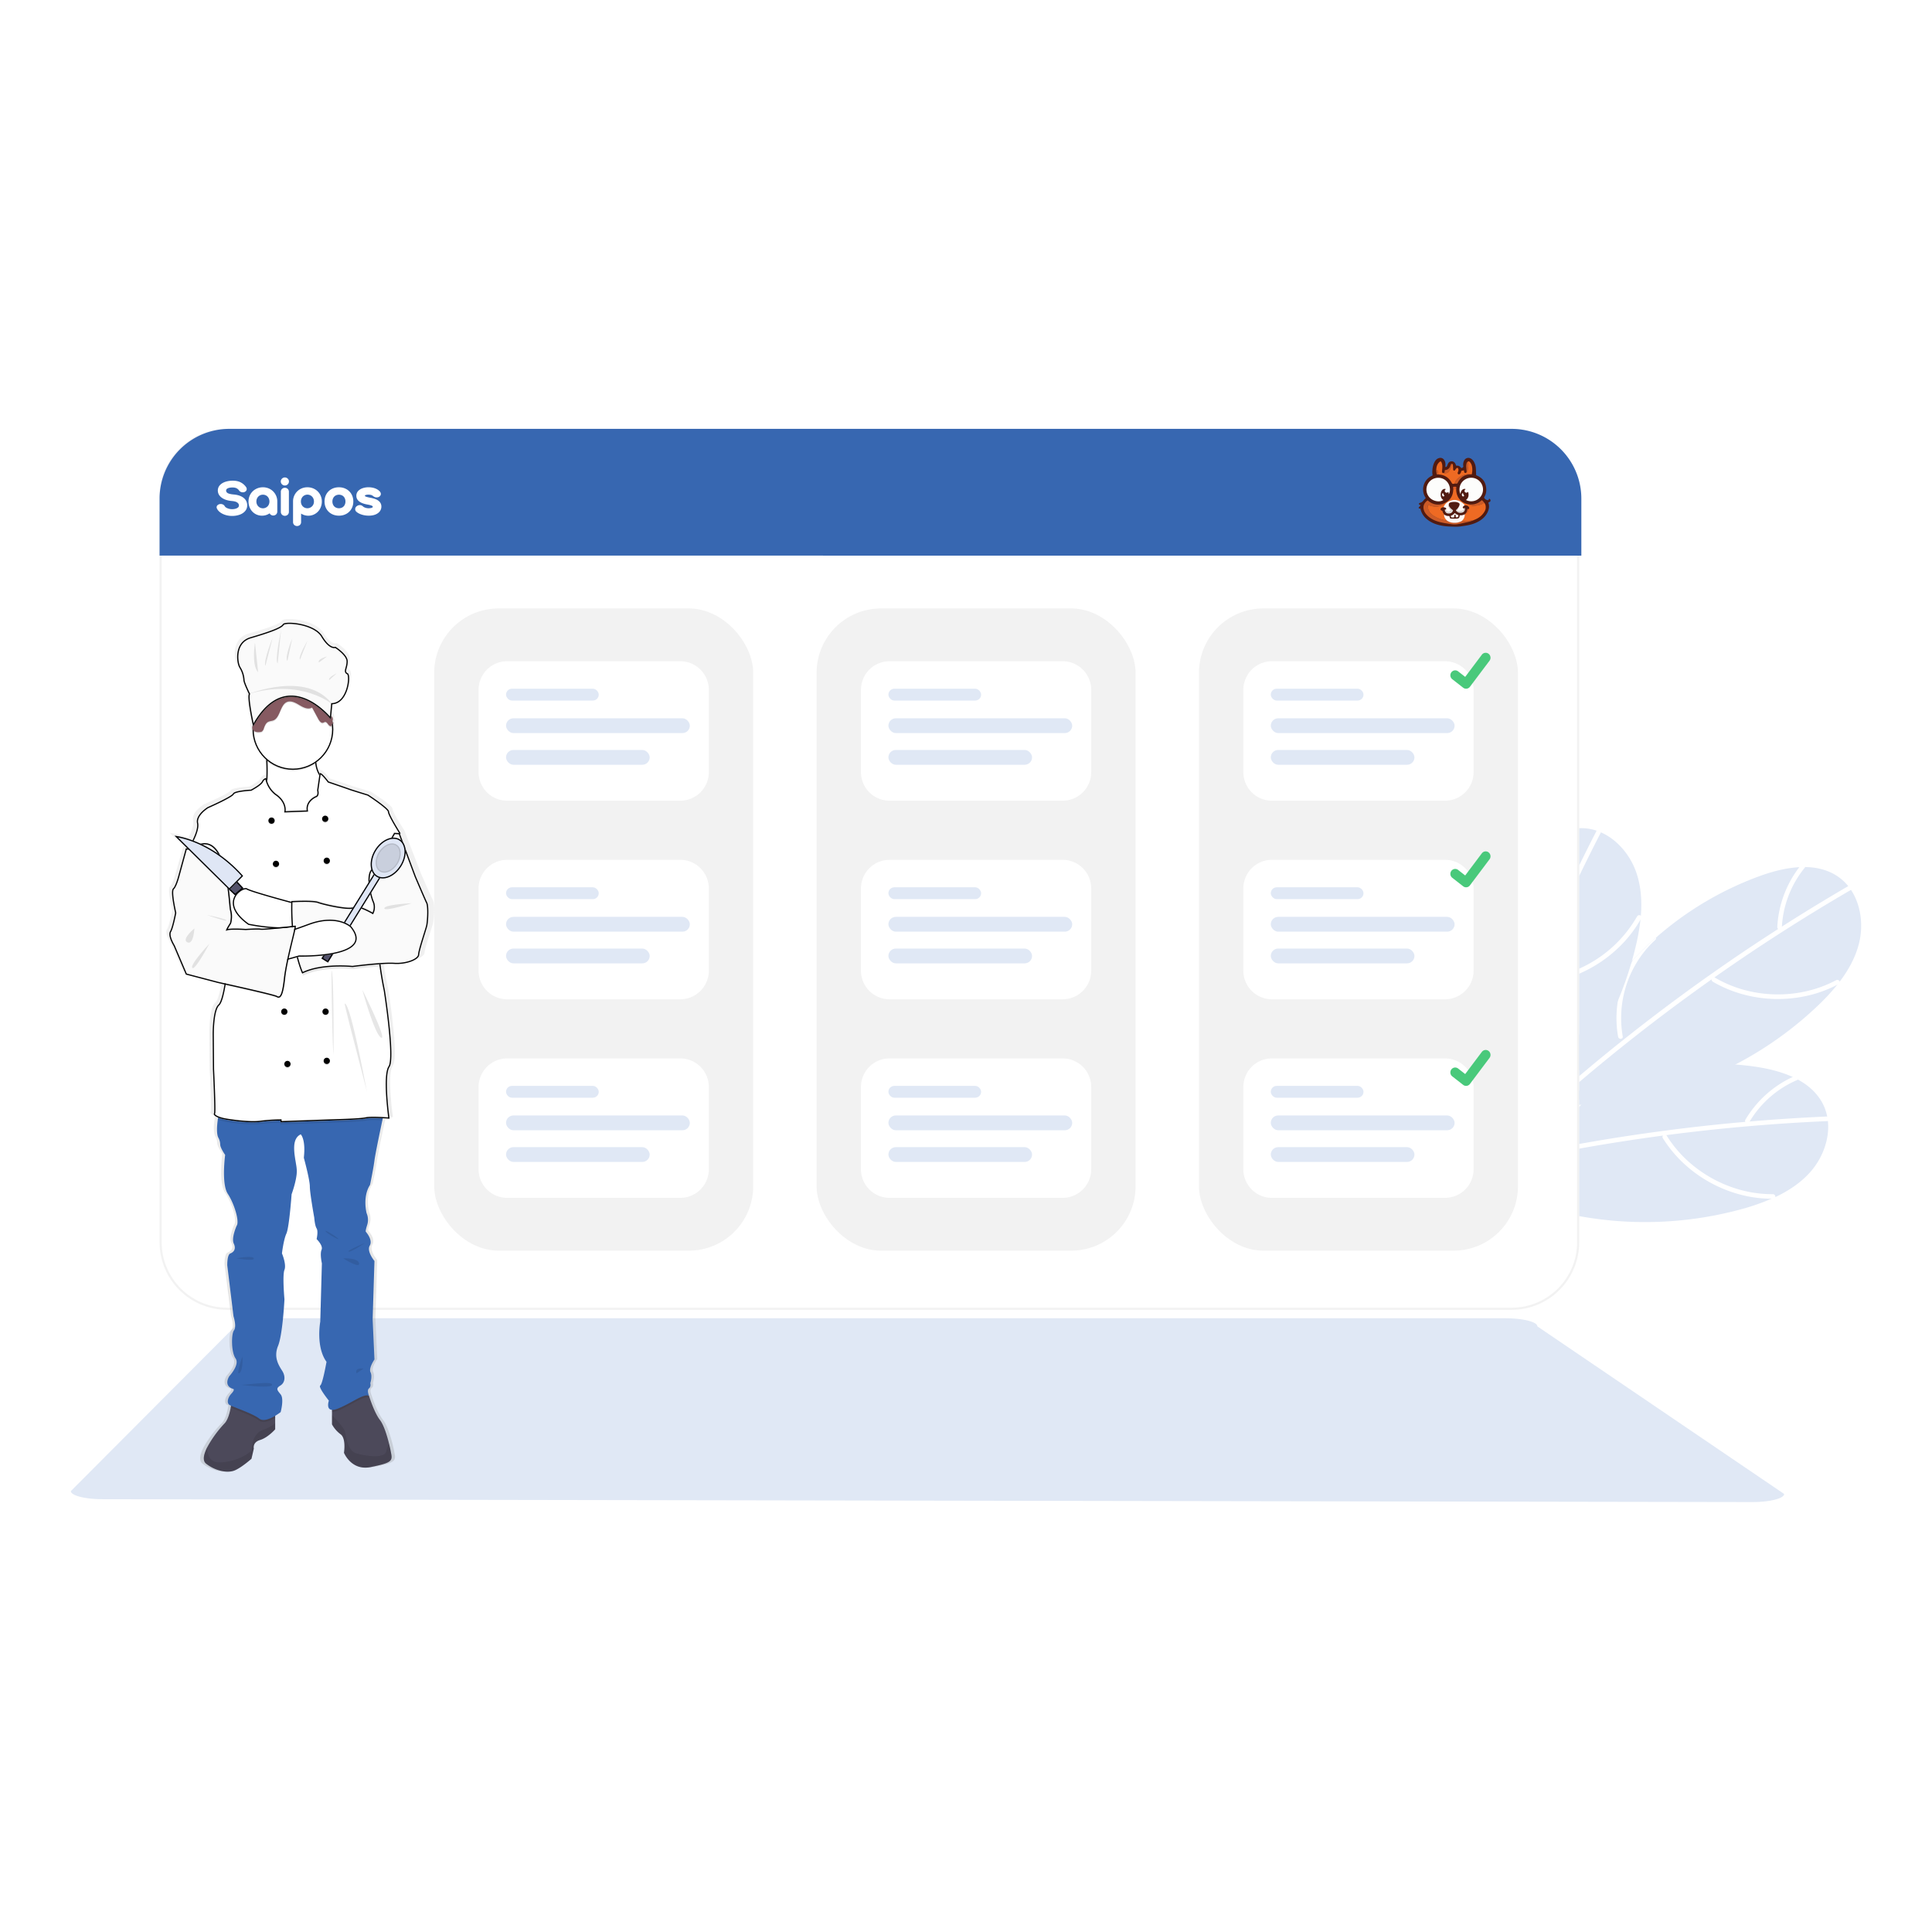 <svg xmlns="http://www.w3.org/2000/svg" fill="none" viewBox="0 0 600 600"><path fill="#fff" d="M0 0h600v600H0z"></path><path d="M49.555 154.182c0-11.595 9.4-20.995 20.994-20.995h398.902c11.595 0 20.994 9.4 20.994 20.995v231.599c0 11.595-9.399 20.995-20.994 20.995H70.549c-11.595 0-20.994-9.4-20.994-20.995V154.182z" fill="#fff"></path><path fill-rule="evenodd" clip-rule="evenodd" d="M469.451 133.843H70.549c-11.232 0-20.338 9.106-20.338 20.339v231.599c0 11.233 9.106 20.339 20.338 20.339h398.902c11.232 0 20.338-9.106 20.338-20.339V154.182c0-11.233-9.106-20.339-20.338-20.339zm-398.902-.656c-11.595 0-20.994 9.4-20.994 20.995v231.599c0 11.595 9.4 20.995 20.994 20.995h398.902c11.595 0 20.994-9.4 20.994-20.995V154.182c0-11.595-9.399-20.995-20.994-20.995H70.549z" fill="#F2F2F2"></path><path d="M491.101 154.838v17.714H49.555v-17.714a21.672 21.672 0 0121.65-21.651h398.246a21.674 21.674 0 0121.65 21.651z" fill="#3767B1"></path><g clip-path="url(#clip0)"><path d="M451.842 163.566c-1.469-.035-2.94-.067-4.384-.37-1.679-.352-3.239-.976-4.537-2.141a5.655 5.655 0 01-1.764-2.934c-.034-.14-.077-.192-.218-.179-.129.013-.269.009-.333-.131-.069-.149.03-.257.119-.362.121-.144.245-.286.364-.433.079-.098.076-.166-.068-.207-.163-.047-.364-.09-.359-.314.004-.225.199-.294.371-.343a1.842 1.842 0 001.046-.737c.15-.21.331-.394.539-.546.167-.125.151-.228.048-.39-1.041-1.652-.924-3.83.286-5.352a4.762 4.762 0 011.705-1.346c.212-.101.273-.186.222-.438-.103-.503-.072-1.021-.02-1.531.082-.808.259-1.591.64-2.313.344-.652.834-1.153 1.594-1.28.518-.087.971.085 1.311.494.439.524.524 1.151.488 1.807a7.623 7.623 0 00-.012.339c0 .203.051.232.241.145.135-.061.205-.172.262-.299.125-.271.215-.558.367-.821.416-.722 1.426-.838 1.983-.218.175.188.303.415.373.662.075.283.14.322.434.301.445-.03.784.163 1.06.494.222.266.239.269.52.14.272-.127.356-.281.317-.551a2.745 2.745 0 01.244-1.649c.404-.819 1.302-1.099 2.1-.649.638.359.987.947 1.249 1.605.324.808.345 1.657.363 2.508.006.301.026.602.029.904 0 .152.093.198.214.248.763.314 1.436.753 1.97 1.394.534.642.781 1.399.905 2.205.164 1.065.054 2.086-.529 3.024-.096.154-.073.306.029.443a1.463 1.463 0 001.023.595c.168.021.27-.058.31-.224.023-.093.045-.198.173-.208.128-.011.19.074.25.162.248.37.111.769-.319.881-.204.054-.234.131-.17.333.329 1.051.101 2.037-.393 2.982-.731 1.397-1.901 2.312-3.292 2.978-1.178.563-2.434.852-3.719 1.049-1.006.153-2.009.32-3.032.273z" fill="#511B11"></path><path d="M447.11 143.429c-.676.555-.979 1.293-1.04 2.146-.072.251.031.422.244.544.213.123.297.291.257.545-.039.247.004.495.18.696.092.01.185.017.278.024.199.015.398.03.591.073 1.409.311 2.456 1.119 3.155 2.375.261.47.269.48.804.397.025-.004.05-.011.075-.017l.035-.009c.084-.04.11-.119.136-.197l.008-.022a3.231 3.231 0 011.149-1.562c1.097-.821 2.365-1.164 3.717-1.239a.92.92 0 01.117.003c.103.005.206.011.298-.061.134-.712.177-1.426.051-2.145-.103-.585-.315-1.126-.758-1.549-.118-.113-.246-.201-.421-.121-.059.079-.055.169-.032.259.077.296.038.591-.001.886l-.004.029a1.517 1.517 0 00-.021.269c.02.5-.074.985-.194 1.467a.929.929 0 01-.339.539c-.122.124-.256.171-.43.102-.173-.068-.254-.204-.281-.378a.825.825 0 01-.005-.179c.014-.205-.073-.258-.261-.189a.6.6 0 01-.262.055c-.26-.033-.34.108-.389.328a1.373 1.373 0 01-.365.666c-.158.166-.388.199-.553.079-.18-.13-.198-.306-.126-.503l.03-.08c.05-.136.101-.271.138-.41.071-.26.08-.521-.054-.768-.116-.212-.302-.245-.485-.087-.17.15-.312.329-.418.53-.094.175-.227.259-.425.204-.191-.053-.213-.211-.221-.376-.006-.105-.009-.21-.013-.315a7.058 7.058 0 00-.051-.743 1.545 1.545 0 01-.008-.155c-.003-.17-.006-.347-.203-.45-.134-.059-.18.018-.192.131a2.38 2.38 0 00-.009.119c-.005.073-.01.146-.024.218-.118.636-.411 1.194-.766 1.723-.382.57-1 .796-1.644.615-.498-.028-.576-.108-.547-.602.009-.159.026-.318.043-.477.015-.14.03-.28.039-.42.045-.638.026-1.263-.269-1.85-.138-.274-.296-.314-.534-.118zM461.412 157.408c-.017-.478-.158-.91-.476-1.276-.111.024-.196.091-.281.158a.979.979 0 01-.19.129 6.485 6.485 0 01-2.146.576c-.728.07-1.462.118-2.101-.36l-.243-.044c-.901-.168-1.704-.527-2.368-1.175-.906-.883-1.288-1.988-1.381-3.219a.499.499 0 01-.016-.199l.002-.071c.001-.093-.046-.128-.125-.108-.08.02-.162.034-.243.048-.177.031-.353.061-.514.15l-.013.163a7.91 7.91 0 01-.034.375c-.12 1.021-.483 1.931-1.204 2.685-.353.369-.779.631-1.206.893l-.08.05c-.108.056-.188.143-.269.23a1.245 1.245 0 01-.22.203c-.648.427-1.361.636-2.129.681a5.138 5.138 0 01-2.317-.418c-.352-.147-.478-.05-.453.328a.693.693 0 01.029.244c.032.747.32 1.388.813 1.94.319.357.697.646 1.101.898 1.135.709 2.386 1.115 3.688 1.374l.027.005c.078.017.16.034.238-.009.037-.096-.02-.155-.075-.211l-.022-.022c-.441-.47-.701-1.011-.676-1.669a.498.498 0 00-.093-.228c-.165-.237-.312-.479-.384-.763-.038-.15-.158-.229-.304-.277-.248-.083-.327-.304-.198-.535a.626.626 0 01.37-.28c.046-.015.094-.027.142-.038a.895.895 0 00.245-.082l.092-.17c.094-.175.187-.349.305-.51.882-1.196 2.089-1.681 3.53-1.503 1.09.134 1.967.707 2.622 1.598.07.04.145.04.22.039l.068.001c.326.016.614.112.847.359.294.311.294.455-.02.744-.054.073-.052.156-.05.24l.001.017c.013.482-.317.941-.743 1.041-.144.066-.263.158-.318.314a3.606 3.606 0 01-.149.905c-.139.434-.402.781-.736 1.082l-.039.029c-.061.044-.133.095-.023.189.138.041.278.025.417.01h.007c.14-.015.281-.026.422-.037.151-.011.302-.023.452-.04.216-.024.432-.043.649-.062.597-.052 1.195-.105 1.778-.27 1.172-.425 2.21-1.044 2.98-2.054.41-.538.768-1.097.794-1.803a.841.841 0 010-.265z" fill="#EE6A23"></path><path d="M455.944 161.716c-.692.082-1.384.147-2.08.172-.113-.038-.208.007-.303.052a1.48 1.48 0 01-.082.037c-1.352.515-2.669.504-3.937-.256a1.191 1.191 0 00-.037-.024c-.061-.041-.126-.085-.211-.037a16.578 16.578 0 00-.258-.056c-.249-.054-.5-.108-.749-.169a10.678 10.678 0 01-2.519-.968 6.464 6.464 0 01-1.11-.766c-.699-.587-1.119-1.326-1.164-2.254-.028-.033-.025-.073-.023-.113.002-.039.004-.078-.022-.111.001-.391.042-.425.393-.28.99.409 2.013.554 3.062.317.731-.164 1.44-.404 1.888-1.077l-.065.025c-.041.015-.082.03-.122.048-.646.297-1.326.467-2.034.454-1.049-.02-1.988-.379-2.822-1.014-.23-.175-.308-.275-.389-.278-.079-.002-.162.09-.394.298-.722.648-1.043 1.46-.841 2.434.194.933.771 1.625 1.457 2.232 1.004.889 2.207 1.394 3.489 1.731 1.037.274 2.096.434 3.154.593l.53.081c.589.09 1.177.12 1.775.025a36.38 36.38 0 002.407-.491c.265-.06.53-.12.795-.178.654-.144 1.309-.289 1.905-.613-.175.02-.35.038-.526.057-.389.041-.778.083-1.167.129zM460.188 156.612c.277-.105.558-.228.748-.48a3.514 3.514 0 00-.518-.623c-.198-.194-.247-.197-.449-.008-.571.531-1.247.862-2 1.044-.578.14-1.163.143-1.751.09.258.354.654.418 1.04.446 1.01.073 1.988-.11 2.93-.469zM452.512 148.772a3.505 3.505 0 00-.822 1.432l.157-.005c.121-.004.242-.008.361.005.273.03.418-.079.543-.324.361-.71.828-1.343 1.492-1.808.781-.549 1.663-.741 2.603-.718.172.004.286-.028.269-.229-.68-.034-1.35.066-2.002.236-.979.254-1.886.663-2.601 1.411zM450.874 144.241c.003-.102.032-.158.141-.151-.205-.095-.348-.03-.433.17a4.058 4.058 0 00-.144.38c-.237.764-.738 1.227-1.538 1.336-.209.028-.257.141-.245.325.015.245-.029.468-.275.594a.602.602 0 01.051.05c.041.045.082.089.163.093.546.029 1.034-.141 1.357-.568.495-.656.893-1.372.923-2.229zM456.005 143.44l-.017-.13c-.409.115-.511.461-.581.809-.102.495-.054.993-.006 1.49l.024.258.006.071c.025.275.05.55-.035.822.237-.027.315-.212.367-.4l.028-.102c.081-.289.163-.581.17-.882.004-.213.025-.424.046-.635.033-.343.067-.686.031-1.032-.01-.09-.021-.179-.033-.269zM446.36 146.077c-.2-.11-.322-.26-.29-.502-.088.418-.032.834.034 1.244.052.321.058.452.125.505.069.054.204.025.523.036a2.098 2.098 0 00-.057-.181c-.057-.168-.114-.337-.068-.513.075-.286-.034-.46-.267-.589z" fill="#CC5B27"></path><path d="M454.957 152.808c.237.281.589.271.984-.056.267.988.187 1.861-.668 2.527 1.473.788 3.451.406 4.555-1.053a3.657 3.657 0 00-5.214-5.05c-1.437 1.152-1.64 3.049-1.06 4.229.046-.303.102-.586.236-.837.134-.25.306-.465.558-.605.259-.143.525-.181.814-.053-.376.311-.443.616-.205.898zM449.774 152.753c.104.239.141.475.162.753.642-1.092.495-3.07-.925-4.273-1.433-1.217-3.616-1.122-4.95.216a3.65 3.65 0 00-.215 4.925c1.076 1.288 3.211 1.728 4.392.903-.637-.415-.835-1.038-.823-1.751.009-.529.167-1.006.55-1.391.261-.263.787-.413 1.037-.21-.352.289-.424.59-.2.862a.584.584 0 00.404.224c.237.026.411-.092.568-.258z" fill="#FDFDFC"></path><path d="M454.051 153.327c-.022.084-.04.17-.051.257.001.329.107.499.311.574a.282.282 0 00.177.012.279.279 0 00.147-.098c.09-.103.058-.207-.025-.303a.782.782 0 01-.196-.422c-.013-.1-.084-.14-.172-.148a.182.182 0 00-.12.028.176.176 0 00-.071.1zM447.866 153.551c-.003.021-.006.037-.006.045-.003.33.117.519.339.573a.276.276 0 00.3-.106c.077-.097.052-.195-.025-.288l-.007-.008c-.075-.09-.152-.183-.17-.301l-.004-.025c-.019-.124-.038-.246-.204-.241-.178.005-.201.151-.215.292a2.599 2.599 0 00-.008.059z" fill="#FDFDFC"></path><path d="M455.187 159.445c-.108.076-.224.142-.288.264-.092.159-.259.203-.413.257-.278.1-.572.143-.867.128-.157-.009-.24.053-.256.212-.066.644-.458.805-.969.824-.564.021-1.13.012-1.696.003-.295-.005-.488-.188-.554-.498-.063-.297-.064-.291-.375-.318-.371-.031-.733-.101-1.053-.308-.096-.063-.191-.124-.224-.243-.016-.092-.074-.161-.124-.236-.153-.231-.314-.456-.363-.739-.024-.141-.12-.215-.259-.246-.311-.07-.421-.332-.264-.61.107-.188.278-.289.481-.339.109-.027.22-.045.33-.067.238-.069.662.056.804.237.13.167.131.293 0 .464-.415.146-.415.146-.24.565.175.418.6.665 1.122.633.478-.028.877-.206 1.114-.651.122-.227.112-.269-.092-.428-.479-.377-.898-.801-1.123-1.386-.064-.57.093-.847.639-1.001.794-.224 1.594-.253 2.365.095.444.2.544.474.389.942a2.683 2.683 0 01-.309.629 4.768 4.768 0 01-.628.681c-.128.117-.128.217-.018.347.487.574 1.418.739 2.065.349.353-.214.504-.545.511-.952.003-.153-.051-.21-.204-.154a.42.42 0 01-.202.011c-.277-.119-.341-.285-.188-.529.134-.213.281-.417.569-.427.49-.023.937.067 1.267.477.227.282.179.538-.143.705-.209-.019-.269.083-.283.282a1.66 1.66 0 01-.257.763.758.758 0 01-.264.264z" fill="#511B11"></path><path d="M452.905 157.616c.129-.245.274-.481.343-.755.089-.354.026-.538-.299-.71-.524-.278-1.093-.311-1.669-.269a3.61 3.61 0 00-.601.093c-.648.159-.787.356-.745 1.018-.055.365.109.655.32.928.115.149.236.293.274.485.039.192-.019.33-.197.404a1.263 1.263 0 01-.966.022.623.623 0 01-.215-.143.603.603 0 01-.141-.217c-.039-.093-.057-.19.053-.256.13-.215.088-.397-.134-.515a1.5 1.5 0 00-.638-.175c.332-.878.949-1.488 1.789-1.88 1.693-.791 3.296-.294 4.513.894.123.112.217.253.275.409-.205.109-.398.23-.519.44-.134.232-.095.356.149.477.233.031.274.102.179.324-.122.285-.356.44-.636.537-.426.146-.863.131-1.294.05-.359-.068-.423-.283-.205-.569.143-.184.284-.369.364-.592zm-4.414 2.15c.411.363.907.494 1.439.486.193-.003.245.074.263.242.049.46.179.571.628.583.535.017 1.07.013 1.604-.014.6-.032.836-.247.88-.834.014-.183.081-.204.231-.196.476.028.95-.086 1.362-.325.017.808-.257 1.488-.868 2.026-.057.049-.111.101-.166.152-.409.16-.817.32-1.25.408a4.501 4.501 0 01-1.437.048c-.519-.063-1.011-.192-1.467-.459-.135-.079-.257-.188-.416-.225-.005-.094-.086-.134-.139-.195-.43-.483-.733-1.015-.664-1.697z" fill="#FFF9F7"></path><path d="M452.2 152.159c.002.013.017.024.025.036.008-.095.009-.19.009-.286.002-.166.004-.332.039-.498.034-.163-.041-.258-.22-.255-.187.003-.375.005-.562.005-.156 0-.237.056-.215.23.019.144.029.29.039.434l.015.192c.15.003.294-.033.438-.069l.069-.017c.31-.076.31-.075.363.228zM455.68 158.191c-.035.476-.185.895-.494 1.254a.481.481 0 00.437-.183c.145-.18.256-.385.326-.606.03-.09.028-.18.025-.27-.003-.085-.006-.17.02-.253-.035.004-.079-.02-.122-.044-.089-.049-.178-.098-.192.102z" fill="#DD5C27"></path><path d="M452.084 160.336c.022-.331-.053-.494-.209-.503-.155-.01-.233.123-.236.436-.005.404-.005.401-.41.431-.143.01-.286 0-.426-.028-.163-.031-.217-.147-.237-.289-.021-.15.051-.238.192-.287a2.01 2.01 0 00.917-.667c.076-.096.12-.095.207-.021.227.198.487.355.767.465.112.044.269.05.257.231-.013.18-.021.383-.211.493a.613.613 0 01-.482.053c-.186-.047-.121-.224-.129-.314z" fill="#F6F3F1"></path><path d="M449.401 158.791c-.255-.086-.401-.343-.338-.573-.385.033-.42.071-.334.365.176.6.529.878 1.138.897.661.021 1.142-.282 1.353-.841.045-.121.024-.19-.087-.269-.506-.364-.934-.8-1.199-1.376a.192.192 0 00-.084.214c.061.24.139.47.295.673.025.033.052.066.079.099.114.138.229.277.258.473.024.159-.029.253-.157.304a1.313 1.313 0 01-.924.034zM452.652 158.172c.131-.16.266-.324.253-.556a4.747 4.747 0 01-.595.644c-.218.184-.228.227-.027.443.472.508 1.058.664 1.725.512.623-.143.952-.58.948-1.22-.001-.182-.026-.289-.237-.155-.039.025-.093.025-.146.026-.025 0-.05 0-.073.003.229.037.196.179.119.322a.884.884 0 01-.368.383c-.472.245-.971.233-1.469.147-.371-.063-.405-.208-.174-.496l.044-.053z" fill="#DBDCDB"></path></g><path d="M75.62 154.591c-.732-.57-1.758-.915-3.047-1.024-1.185-.104-1.702-.313-1.927-.474-.288-.203-.422-.435-.422-.728 0-.304.135-.512.437-.673.375-.2.892-.301 1.536-.301.513 0 .932.079 1.25.234.318.159.591.395.794.688.123.185.294.333.494.427.211.103.443.155.677.154.232.004.461-.05.666-.157l.02-.011c.34-.202.528-.499.528-.835 0-.232-.088-.47-.26-.703a4.67 4.67 0 00-1.657-1.403c-.66-.332-1.47-.501-2.407-.501-.838 0-1.608.114-2.292.337-.712.233-1.286.581-1.703 1.033a2.399 2.399 0 00-.657 1.675c0 .902.416 1.66 1.24 2.255.782.564 1.846.905 3.168 1.013.764.065 1.327.234 1.67.503.322.251.472.529.472.874 0 .346-.161.589-.52.792-.421.237-.954.357-1.583.357a3.706 3.706 0 01-1.488-.289c-.408-.177-.677-.381-.797-.6a1.258 1.258 0 00-.517-.522 1.515 1.515 0 00-1.014-.166 1.438 1.438 0 00-.697.321.861.861 0 00-.315.658.983.983 0 00.117.435c.337.687.962 1.247 1.847 1.664.857.402 1.818.606 2.858.606a7.02 7.02 0 002.237-.35c.723-.243 1.315-.617 1.757-1.113a2.672 2.672 0 00.688-1.832c0-.961-.388-1.749-1.152-2.344zm8.292-2.682a4.483 4.483 0 00-2.256-.58 4.572 4.572 0 00-2.267.578 4.26 4.26 0 00-1.62 1.593 4.416 4.416 0 00-.587 2.244 4.64 4.64 0 00.54 2.231 4.08 4.08 0 003.647 2.172 4.102 4.102 0 002.367-.731c.06.125.143.239.243.336a1.295 1.295 0 001.77 0 1.208 1.208 0 00.366-.884v-3.123a4.362 4.362 0 00-2.205-3.836h.002zm-.504 4.921a1.927 1.927 0 01-.72.742 2.016 2.016 0 01-2.271-.14 2.022 2.022 0 01-.523-.606 2.135 2.135 0 01-.27-1.081 2.173 2.173 0 01.27-1.09 1.967 1.967 0 011.761-1.023c.363-.006.72.087 1.033.271.303.178.552.436.718.747.181.336.273.714.266 1.096.007.378-.084.752-.264 1.084zm5.059-8.553a1.243 1.243 0 00-.89.366 1.214 1.214 0 00-.378.885 1.231 1.231 0 00.377.886 1.272 1.272 0 002.06-.404 1.235 1.235 0 000-.963 1.223 1.223 0 00-.28-.404 1.243 1.243 0 00-.89-.366zm0 3.212a1.259 1.259 0 00-.88.338 1.204 1.204 0 00-.371.898v6.234a1.209 1.209 0 00.364.884 1.303 1.303 0 001.787-.006 1.22 1.22 0 00.351-.878v-6.234a1.215 1.215 0 00-.358-.892 1.254 1.254 0 00-.893-.344zm9.272.418a4.567 4.567 0 00-2.268-.577 4.494 4.494 0 00-2.258.579 4.352 4.352 0 00-2.204 3.836v6.388a1.204 1.204 0 00.372.897 1.324 1.324 0 001.77-.006 1.203 1.203 0 00.358-.891v-2.636c.153.099.313.187.477.264a4.118 4.118 0 003.066.195 4.129 4.129 0 002.351-1.981 4.644 4.644 0 00.543-2.23 4.413 4.413 0 00-.587-2.244 4.253 4.253 0 00-1.62-1.594zm-.507 4.919a2.057 2.057 0 01-2.794.746 1.919 1.919 0 01-.72-.742 2.185 2.185 0 01-.264-1.085 2.22 2.22 0 01.266-1.096c.166-.311.414-.569.718-.747a2.019 2.019 0 011.555-.217 2.015 2.015 0 011.238.968c.184.333.277.709.27 1.09a2.14 2.14 0 01-.269 1.083zm10.311-4.934c-.673-.374-1.44-.563-2.28-.563-.849 0-1.623.189-2.3.562a4.078 4.078 0 00-1.606 1.579c-.378.664-.57 1.43-.57 2.275 0 .835.192 1.596.57 2.261a4.078 4.078 0 001.606 1.579c.677.372 1.45.562 2.3.562.849 0 1.622-.19 2.294-.563a4.092 4.092 0 001.597-1.578c.378-.665.57-1.426.57-2.261 0-.846-.195-1.612-.579-2.278a4.144 4.144 0 00-1.602-1.575zm-.521 4.957a1.832 1.832 0 01-.706.731 2.217 2.217 0 01-2.102 0 1.871 1.871 0 01-.716-.734 2.204 2.204 0 01-.264-1.099 2.24 2.24 0 01.266-1.108c.164-.308.411-.564.714-.738a2.205 2.205 0 012.102 0c.3.172.545.427.705.734.179.343.268.726.26 1.112.008.384-.082.762-.261 1.101l.002.001zm10.513-1.336c-.552-.425-1.421-.741-2.656-.965-.514-.096-.906-.193-1.163-.288-.284-.105-.351-.181-.352-.182a.217.217 0 01-.041-.154c0-.027 0-.073.152-.145.225-.105.533-.16.918-.16.297-.008.594.027.881.104.231.075.445.194.629.351.311.259.702.399 1.106.397.269.007.535-.065.763-.209l.027-.018c.393-.292.476-.618.476-.841 0-.273-.112-.536-.333-.782-.371-.412-.874-.736-1.495-.964-.599-.219-1.279-.331-2.023-.331a5.617 5.617 0 00-1.745.268c-.578.189-1.057.479-1.421.863-.388.403-.6.945-.591 1.505 0 1.412 1.161 2.329 3.452 2.726.861.147 1.254.304 1.431.409.225.134.225.235.225.284 0 .049 0 .15-.213.265-.234.127-.611.194-1.094.194a3.043 3.043 0 01-1.052-.18c-.313-.115-.544-.244-.682-.381l-.02-.019c-.368-.331-.739-.4-.986-.4-.286 0-.581.098-.878.296-.356.239-.544.574-.544.967a1.065 1.065 0 00.373.807c.412.371.976.671 1.676.891a7.197 7.197 0 002.176.322c.781 0 1.466-.115 2.038-.344.6-.239 1.067-.579 1.387-1.011.318-.421.489-.935.487-1.464.003-.732-.303-1.345-.908-1.811z" fill="#fff"></path><rect x="134.847" y="188.955" width="99.069" height="199.451" rx="20" fill="#F2F2F2"></rect><path d="M211.28 248.659h-53.799a8.852 8.852 0 01-6.26-2.607 8.92 8.92 0 01-2.597-6.283v-25.522a8.918 8.918 0 012.597-6.283 8.852 8.852 0 016.26-2.607h53.799c2.349.003 4.6.94 6.26 2.607a8.915 8.915 0 012.598 6.283v25.522a8.917 8.917 0 01-2.598 6.283 8.849 8.849 0 01-6.26 2.607z" fill="#fff"></path><rect x="157.154" y="213.886" width="28.791" height="3.675" rx="1.838" fill="#E0E8F5"></rect><rect x="157.154" y="223.071" width="57.08" height="4.593" rx="2.296" fill="#E0E8F5"></rect><rect x="157.154" y="232.912" width="44.614" height="4.593" rx="2.296" fill="#E0E8F5"></rect><path d="M211.28 310.331h-53.799a8.852 8.852 0 01-6.26-2.607 8.92 8.92 0 01-2.597-6.283v-25.522a8.918 8.918 0 012.597-6.283 8.852 8.852 0 016.26-2.607h53.799c2.349.003 4.6.94 6.26 2.607a8.915 8.915 0 012.598 6.283v25.522a8.917 8.917 0 01-2.598 6.283 8.849 8.849 0 01-6.26 2.607z" fill="#fff"></path><rect x="157.154" y="275.558" width="28.791" height="3.675" rx="1.838" fill="#E0E8F5"></rect><rect x="157.154" y="284.743" width="57.08" height="4.593" rx="2.296" fill="#E0E8F5"></rect><rect x="157.154" y="294.585" width="44.614" height="4.593" rx="2.296" fill="#E0E8F5"></rect><path d="M211.28 372.003h-53.799a8.852 8.852 0 01-6.26-2.607 8.918 8.918 0 01-2.597-6.283v-25.522a8.92 8.92 0 012.597-6.283 8.852 8.852 0 016.26-2.607h53.799c2.349.003 4.6.94 6.26 2.607a8.917 8.917 0 012.598 6.283v25.522a8.915 8.915 0 01-2.598 6.283 8.849 8.849 0 01-6.26 2.607z" fill="#fff"></path><rect x="157.154" y="337.23" width="28.791" height="3.675" rx="1.838" fill="#E0E8F5"></rect><rect x="157.154" y="346.416" width="57.08" height="4.593" rx="2.296" fill="#E0E8F5"></rect><rect x="157.154" y="356.257" width="44.614" height="4.593" rx="2.296" fill="#E0E8F5"></rect><rect x="253.599" y="188.955" width="99.069" height="199.451" rx="20" fill="#F2F2F2"></rect><path d="M330.033 248.659h-53.799a8.856 8.856 0 01-6.26-2.607 8.92 8.92 0 01-2.597-6.283v-25.522a8.918 8.918 0 012.597-6.283 8.848 8.848 0 016.26-2.607h53.799c2.349.002 4.6.94 6.26 2.607a8.91 8.91 0 012.597 6.283v25.522a8.912 8.912 0 01-2.597 6.283 8.853 8.853 0 01-6.26 2.607z" fill="#fff"></path><rect x="275.904" y="213.886" width="28.791" height="3.675" rx="1.838" fill="#E0E8F5"></rect><rect x="275.904" y="223.071" width="57.08" height="4.593" rx="2.296" fill="#E0E8F5"></rect><rect x="275.904" y="232.912" width="44.614" height="4.593" rx="2.296" fill="#E0E8F5"></rect><path d="M330.033 310.331h-53.799a8.852 8.852 0 01-6.26-2.607 8.92 8.92 0 01-2.597-6.283v-25.522a8.918 8.918 0 012.597-6.283 8.852 8.852 0 016.26-2.607h53.799c2.349.003 4.6.94 6.26 2.607a8.91 8.91 0 012.597 6.283v25.522a8.912 8.912 0 01-2.597 6.283 8.849 8.849 0 01-6.26 2.607z" fill="#fff"></path><rect x="275.904" y="275.558" width="28.791" height="3.675" rx="1.838" fill="#E0E8F5"></rect><rect x="275.904" y="284.743" width="57.08" height="4.593" rx="2.296" fill="#E0E8F5"></rect><rect x="275.904" y="294.585" width="44.614" height="4.593" rx="2.296" fill="#E0E8F5"></rect><path d="M330.033 372.003h-53.799a8.852 8.852 0 01-6.26-2.607 8.918 8.918 0 01-2.597-6.283v-25.522a8.92 8.92 0 012.597-6.283 8.852 8.852 0 016.26-2.607h53.799c2.349.003 4.6.94 6.26 2.607a8.912 8.912 0 012.597 6.283v25.522a8.91 8.91 0 01-2.597 6.283 8.849 8.849 0 01-6.26 2.607z" fill="#fff"></path><rect x="275.904" y="337.23" width="28.791" height="3.675" rx="1.838" fill="#E0E8F5"></rect><rect x="275.904" y="346.415" width="57.08" height="4.593" rx="2.296" fill="#E0E8F5"></rect><rect x="275.904" y="356.257" width="44.614" height="4.593" rx="2.296" fill="#E0E8F5"></rect><rect x="372.35" y="188.955" width="99.069" height="199.451" rx="20" fill="#F2F2F2"></rect><path d="M448.784 248.659h-53.799a8.856 8.856 0 01-6.26-2.607 8.92 8.92 0 01-2.597-6.283v-25.522a8.918 8.918 0 012.597-6.283 8.848 8.848 0 016.26-2.607h53.799c2.349.002 4.6.94 6.26 2.607a8.91 8.91 0 012.597 6.283v25.522a8.912 8.912 0 01-2.597 6.283 8.853 8.853 0 01-6.26 2.607z" fill="#fff"></path><rect x="394.657" y="213.886" width="28.791" height="3.675" rx="1.838" fill="#E0E8F5"></rect><rect x="394.657" y="223.071" width="57.08" height="4.593" rx="2.296" fill="#E0E8F5"></rect><rect x="394.657" y="232.912" width="44.614" height="4.593" rx="2.296" fill="#E0E8F5"></rect><path d="M448.784 310.331h-53.799a8.852 8.852 0 01-6.26-2.607 8.92 8.92 0 01-2.597-6.283v-25.522a8.918 8.918 0 012.597-6.283 8.852 8.852 0 016.26-2.607h53.799c2.349.003 4.6.94 6.26 2.607a8.91 8.91 0 012.597 6.283v25.522a8.912 8.912 0 01-2.597 6.283 8.849 8.849 0 01-6.26 2.607z" fill="#fff"></path><rect x="394.657" y="275.558" width="28.791" height="3.675" rx="1.838" fill="#E0E8F5"></rect><rect x="394.657" y="284.743" width="57.08" height="4.593" rx="2.296" fill="#E0E8F5"></rect><rect x="394.657" y="294.585" width="44.614" height="4.593" rx="2.296" fill="#E0E8F5"></rect><path d="M448.784 372.003h-53.799a8.852 8.852 0 01-6.26-2.607 8.918 8.918 0 01-2.597-6.283v-25.522a8.92 8.92 0 012.597-6.283 8.852 8.852 0 016.26-2.607h53.799c2.349.003 4.6.94 6.26 2.607a8.912 8.912 0 012.597 6.283v25.522a8.91 8.91 0 01-2.597 6.283 8.849 8.849 0 01-6.26 2.607z" fill="#fff"></path><rect x="394.657" y="337.23" width="28.791" height="3.675" rx="1.838" fill="#E0E8F5"></rect><rect x="394.657" y="346.415" width="57.08" height="4.593" rx="2.296" fill="#E0E8F5"></rect><rect x="394.657" y="356.257" width="44.614" height="4.593" rx="2.296" fill="#E0E8F5"></rect><path d="M455.305 213.886a1.47 1.47 0 01-.897-.304l-.016-.012-3.378-2.639a1.546 1.546 0 01-.538-1.611 1.527 1.527 0 01.699-.931 1.464 1.464 0 011.139-.153c.191.052.369.142.526.264l2.188 1.712 5.171-6.88a1.48 1.48 0 01.994-.586 1.482 1.482 0 011.11.303l-.032.044.033-.044a1.549 1.549 0 01.277 2.147l-6.082 8.092a1.489 1.489 0 01-1.194.598zM455.305 275.558a1.47 1.47 0 01-.897-.304l-.016-.012-3.378-2.639a1.548 1.548 0 01-.538-1.611 1.522 1.522 0 01.699-.931 1.482 1.482 0 011.665.111l2.188 1.712 5.171-6.88a1.507 1.507 0 01.994-.586 1.476 1.476 0 011.11.303l-.032.044.033-.043a1.554 1.554 0 01.277 2.146l-6.082 8.093a1.481 1.481 0 01-1.194.597zM455.305 337.23a1.47 1.47 0 01-.897-.304l-.016-.012-3.378-2.639a1.515 1.515 0 01-.387-.448 1.559 1.559 0 01.107-1.699 1.482 1.482 0 011.58-.548c.191.052.369.142.526.265l2.188 1.711 5.171-6.88a1.507 1.507 0 01.994-.586 1.476 1.476 0 011.11.303l-.032.045.033-.044a1.554 1.554 0 01.277 2.146l-6.082 8.093a1.481 1.481 0 01-1.194.597z" fill="#49C97B"></path><path d="M544.183 466.48l-512.281-.888c-5.47 0-9.903-1.126-9.903-2.516l50.994-51.16c0-1.389 4.434-2.516 9.903-2.516H467.54c5.469 0 9.903 1.127 9.903 2.516l76.642 52.047c0 1.39-4.434 2.517-9.903 2.517zM561.968 364.246c-2.962 3.236-6.635 5.644-10.62 7.514h-.005c-.375.178-.75.351-1.13.515h-.005l-.005.005-.004-.005h-.005v.002l-.001.001-.002.001-.002.001h-.005l-.005-.005c-.004.005-.004.005-.009 0l-.005.005-.005-.005h-.005c-.004.005-.004.005-.009 0h-.005a67.32 67.32 0 01-8.202 2.933 113.769 113.769 0 01-50.533 2.639l-.962-.173v-38.995c.318-.135.64-.269.962-.399a103.08 103.08 0 016.38-2.399 101.987 101.987 0 019.418-2.721 101.977 101.977 0 0131.749-2.567c1.938.144 3.871.352 5.799.625 4.033.562 8.264 1.543 11.985 3.245h.005c.543.255 1.077.519 1.606.803 3.307 1.793 6.096 4.259 7.798 7.639a14.713 14.713 0 011.307 3.841v.01c.096.461.164.928.217 1.389.605 5.693-1.755 11.784-5.702 16.101z" fill="#E0E8F5"></path><path d="M567.67 348.145a.65.65 0 01-.145.02 581.25 581.25 0 00-24.673 1.605h-.014c-.033.005-.062.005-.096.01a581.427 581.427 0 00-25.245 2.745c-.356.048-.707.096-1.058.14a604.52 604.52 0 00-17.389 2.576c-2.553.419-5.101.855-7.644 1.308-.322.058-.64.111-.962.173v-1.457c.322-.062.644-.115.962-.173a574.357 574.357 0 0125.5-3.927c2.144-.289 4.291-.561 6.442-.818a569.831 569.831 0 0118.663-1.942l1.366-.115a586.188 586.188 0 0123.961-1.544.492.492 0 01.115.01c.77.067.933 1.221.217 1.389z" fill="#fff"></path><path d="M550.567 370.858c-10.259.075-20.367-4.275-27.623-11.476a37.368 37.368 0 01-5.377-6.764c-.49-.784-1.634.081-1.149.858 5.636 9.039 15.024 15.478 25.374 17.845 2.939.666 5.946.988 8.96.959.92-.007.729-1.429-.185-1.422zM507.204 333.16a.817.817 0 01-.601.543 31.34 31.34 0 00-6.769 2.644 32.927 32.927 0 00-8.428 6.37c-.13.13-.255.26-.375.395-.202.211-.394.428-.587.649v-2.096c.308-.327.63-.65.962-.957a34.549 34.549 0 016.38-4.827 101.987 101.987 0 019.418-2.721zM557.588 334.084a33.362 33.362 0 00-15.587 13.743.722.722 0 00.381.939.736.736 0 00.939-.381 31.75 31.75 0 0114.806-12.973c.848-.362.311-1.692-.539-1.328z" fill="#fff"></path><path d="M577.261 293.252c-1.116 4.24-3.255 8.081-5.913 11.586l-.005.005c-.246.327-.5.658-.765.976v.005a66.894 66.894 0 01-5.966 6.437 112.228 112.228 0 01-25.659 18.332c-14.745 7.701-31.225 12.254-47.547 12.514-.125.005-.25.005-.375.005-.197.004-.394.004-.587.004v-21.85c.313-.596.635-1.193.962-1.784a105.54 105.54 0 0115.399-21.067 101.847 101.847 0 017.519-7.255 101.338 101.338 0 0132.351-19.158c3.831-1.375 8.033-2.476 12.12-2.693a28.39 28.39 0 011.798-.043c3.764.053 7.375.942 10.456 3.144a14.908 14.908 0 012.943 2.794c.298.37.572.75.836 1.139v.005c3.183 4.759 3.923 11.245 2.433 16.904z" fill="#E0E8F5"></path><path d="M574.828 276.343v.005a.726.726 0 01-.115.082 578.334 578.334 0 00-21.077 12.87c-.01.004-.014.009-.024.014a.96.96 0 01-.087.053 584.893 584.893 0 00-36.163 25.134 586.437 586.437 0 00-25.956 20.731c-.322.269-.64.543-.962.817v-1.87a563.27 563.27 0 0110.769-8.909c.986-.793 1.976-1.586 2.967-2.37a579.86 579.86 0 0126.985-20.23h.005a699.424 699.424 0 015.432-3.789 572.36 572.36 0 0115.635-10.389c.38-.245.765-.49 1.149-.736a579.674 579.674 0 0120.5-12.5.694.694 0 01.106-.052c.721-.289 1.399.663.836 1.139z" fill="#fff"></path><path d="M570.237 304.402c-9.051 4.833-20.022 5.675-29.794 2.67a37.38 37.38 0 01-7.903-3.493c-.798-.467-1.41.83-.619 1.294 9.19 5.386 20.494 6.727 30.76 4.016a38.899 38.899 0 008.379-3.313c.812-.434-.017-1.604-.823-1.174zM502.523 321.993a32.952 32.952 0 01-.458-7.63 34.763 34.763 0 015.183-16.418 103.257 103.257 0 017.078-6.785.804.804 0 01-.04.418.81.81 0 01-.242.344 31.526 31.526 0 00-4.765 5.484 33.236 33.236 0 00-5.328 24.468.586.586 0 01-.15.549.774.774 0 01-.763.151.774.774 0 01-.515-.581zM559.371 268.575a33.365 33.365 0 00-7.42 19.411.72.72 0 00.774.655.733.733 0 00.655-.774 31.747 31.747 0 017.085-18.366c.583-.715-.51-1.643-1.094-.926z" fill="#fff"></path><path d="M509.584 284.372v.005c-.034.413-.072.822-.116 1.23v.01a67.93 67.93 0 01-1.562 8.634 98.957 98.957 0 01-1.255 4.693v.005a110.279 110.279 0 01-4.202 11.85 114.817 114.817 0 01-11.043 20.298c-.313.467-.635.933-.962 1.394v-75.287c.322-.02.64-.02.962-.01.154 0 .307.005.461.014 1.357.072 2.697.332 3.981.775.452.149.89.317 1.322.504 5.245 2.298 9.366 7.366 11.154 12.938 1.341 4.173 1.611 8.562 1.26 12.947z" fill="#E0E8F5"></path><path d="M497.171 258.489a.5.5 0 01-.053.134 572.341 572.341 0 00-6.673 13.39v-3.27a580.015 580.015 0 015.346-10.663.662.662 0 01.058-.096c.442-.635 1.539-.202 1.322.505zM509.737 285.146c-.086.153-.173.307-.269.461a38.431 38.431 0 01-5.009 6.846 41.32 41.32 0 01-13.053 9.505c-.318.154-.64.298-.962.433v-1.563c.322-.144.644-.293.962-.447a38.875 38.875 0 0017.005-15.779.777.777 0 01.226-.248.774.774 0 01.309-.132.783.783 0 01.638.154.549.549 0 01.236.57.549.549 0 01-.083.2z" fill="#fff"></path><path d="M134.464 279.568c-.588-1.137-3.696-8.208-3.696-8.208l-5.206-13.492s-3.696-5.69-3.696-6.746c0-1.057-6.718-5.283-6.718-5.283s-5.459-1.626-5.879-1.788c-.42-.163-6.886-2.302-6.886-2.302s-2.547-3.349-2.91-2.474v.002l-.04-.064a8.645 8.645 0 01-.97-3.131c-.014-.097-.026-.2-.038-.301a12.462 12.462 0 005.47-10.261 12.314 12.314 0 00-.108-1.595.99.99 0 01.144-.076c.105-.046.078-.083.002-.121.026-.014.052-.029.079-.04.139-.06.046-.106-.089-.16l.008-.004c.19-.083-.05-.137-.242-.224l-.031-.169c.042-.107.068-.22.077-.335.017.009.032.018.05.026.047-.21.046-.427-.003-.636a1.16 1.16 0 01-.044.125 1.06 1.06 0 00-.489-.962.373.373 0 00-.03-.026l.357-3.647c5.251-.248 6.173-9.183 4.975-9.679-1.198-.496 0-1.572 0-3.723s-3.962-4.55-3.962-4.55-1.658.827-4.238-3.309c-2.58-4.137-12.07-4.798-12.715-3.723-.645 1.076-4.883 2.482-10.411 4.054s-4.515 8.107-3.593 9.514a8.022 8.022 0 011.29 3.888c0 .827 1.75 4.302 1.75 4.302-.552 1.204.853 7.8 1.27 9.674l-.02.173-.011.017a.803.803 0 00-.054.094 1.08 1.08 0 00-.085.622c-.03.23.002.465.093.679a12.403 12.403 0 004.397 9.251l.019.342c.077 1.531.12 3.342.04 5.075-.004.089-.01.175-.015.264a1.98 1.98 0 00-1.406 1.108c-.52 1.001-3.544 2.546-3.544 2.546s-5.29.243-5.794 1.219c-.504.975-8.147 4.226-8.147 4.226s-4.03 2.357-3.443 5.039c.307 1.402-.555 3.579-1.449 5.339a25.406 25.406 0 00-5.797-1.445l4.281 4.096-.142.219-2.436 8.615s-.84 3.008-1.68 3.739c-.84.732.756 7.396.756 7.396s-.923 4.714-1.68 5.933c-.755 1.22 1.176 4.227 1.176 4.227l3.864 8.778 10.245 2.6 1.787.381c-.035.21-.07.419-.107.627-.494 2.796-1.142 5.368-1.931 6.063-1.932 1.707-1.848 9.347-1.848 9.347l.084 10.81s.672 13.329.336 13.817c-.212.308.213.81 1.336 1.261-.032.2-.064.404-.093.611-.316 2.211-.457 4.734.268 5.849.316.603.488 1.271.504 1.951 0 1.056 1.596 3.251 1.596 3.251s-1.26 9.021.84 12.11c2.1 3.088 3.863 8.697 2.855 9.997 0 0-1.763 3.82-.924 5.527.84 1.707 0 2.682-1.091 3.088-1.092.407-.998 3.739-.998 3.739l2.005 15.849s1.092 3.251.168 4.389c-.923 1.138-.923 6.827.504 8.778 1.428 1.95-2.015 5.526-2.015 5.526s-2.1 3.008 1.26 3.983c0 0 .671.162-.588 1.463-1.26 1.3-1.512 2.926-.672 3.495.174.104.356.195.544.27-.03.193-.065.392-.104.604-.323 1.697-.93 3.908-2.036 4.978a35.453 35.453 0 00-5.499 7.327c-1.152 2.185-1.656 4.23-.38 5.189 3.024 2.276 6.887 3.007 9.154 2.113 2.268-.894 5.46-3.657 5.46-3.657l.755-3.17s-.504-1.951 2.016-2.682c2.519-.731 4.87-3.332 4.87-3.332v-4.214c.61-.348 1.2-.732 1.764-1.15 0 0 1.176-4.146 0-5.527-1.176-1.382-1.596-1.87-.084-2.764 1.512-.894 1.717-2.844.608-4.551-1.112-1.707-2.875-4.227-1.364-7.803 1.512-3.576 2.066-14.548 2.066-14.548s-.705-7.478 0-9.184c.706-1.707-.806-5.121-.806-5.121s.504-4.226 1.428-6.177c.923-1.95 1.68-12.272 1.68-12.272s1.679-4.389 1.679-7.234c0-2.845-2.603-9.672 1.26-11.46 0 0 1.68 1.463 1.007 7.315 0 0 1.932 6.827 1.932 8.94 0 2.113 1.428 9.753 1.428 9.753s.168 2.439.755 3.333c.588.894 0 3.332 0 3.332s2.184 2.032 1.596 3.332c-.588 1.301.101 4.233.101 4.233l-.52 18.2s-1.512 7.802 2.015 12.516c0 0-1.26 6.909-2.016 7.396-.756.488 2.772 4.714 2.772 4.714s-.978 2.738 1.007 2.873v4.523a9.664 9.664 0 002.772 3.089c1.847 1.3 1.092 5.771 1.092 5.771s2.351 5.689 8.566 4.47c6.214-1.219 7.054-1.788 6.718-3.82a44.053 44.053 0 00-.776-3.567c-.668-2.61-1.693-5.76-2.919-7.314-1.931-2.448-3.527-7.569-3.527-7.569s-.756-1.707 0-2.276c.756-.569.42-1.625.42-1.625s.735-2.113.074-3.414c-.662-1.3 1.269-3.982 1.269-3.982l-.587-12.517.587-18.206s-2.603-3.007-1.511-4.795c1.092-1.788-1.26-4.308-1.26-4.308s-.252-.081.42-2.113a5.064 5.064 0 00-.168-3.657s-1.428-5.039 1.092-8.859c0 0 1.092-5.039 1.427-7.64.232-1.808 1.683-8.56 2.547-12.51l.14-.642c1.244.068 2.184.147 2.184.147s-1.931-13.41 0-16.173c1.932-2.764-1.511-23.896-1.511-23.896s-.823-3.693-1.33-7.461c-.03-.215-.056-.429-.083-.644a40.975 40.975 0 014.688-.104c4.031.244 7.978-1.3 8.062-2.844.084-1.545 2.268-7.64 2.604-9.022.336-1.382.588-6.096 0-7.234z" fill="url(#paint0_linear)"></path><path d="M85.461 436.36v7.525s-2.266 2.59-4.693 3.318c-2.428.728-1.942 2.671-1.942 2.671l-.729 3.156s-3.075 2.751-5.26 3.641c-2.184.89-5.907.162-8.82-2.104-1.23-.955-.745-2.991.366-5.166a35.23 35.23 0 015.299-7.296c1.064-1.065 1.65-3.266 1.961-4.956.23-1.265.304-2.246.304-2.246l13.514 1.457z" fill="#4C495A"></path><path opacity=".1" d="M85.461 441.976v1.909s-2.266 2.59-4.693 3.318c-2.428.729-1.942 2.671-1.942 2.671l-.729 3.156s-3.075 2.751-5.26 3.641c-2.184.89-5.907.162-8.82-2.104-1.23-.955-.745-2.991.366-5.166-.052 2.285.624 4.852 3.923 4.762a16.711 16.711 0 009.791-3.561s-.08-5.341 3.642-6.555a11.342 11.342 0 003.722-2.071z" fill="#000"></path><path d="M115.078 455.619c-5.988 1.214-8.254-4.451-8.254-4.451s.728-4.45-1.052-5.745a9.54 9.54 0 01-2.67-3.075v-7.445l7.283-5.179 3.942 3.489.265.233s1.538 5.099 3.399 7.536c1.182 1.547 2.169 4.684 2.813 7.283a45.71 45.71 0 01.748 3.551c.323 2.023-.486 2.589-6.474 3.803z" fill="#4C495A"></path><path opacity=".1" d="M115.078 455.619c-5.988 1.214-8.254-4.451-8.254-4.451s.728-4.451-1.052-5.745a9.54 9.54 0 01-2.67-3.075v-2.884c1.155 1.22 3.334 3.583 3.803 4.583.647 1.376.728 6.393 3.722 7.283 2.994.89 8.821 1.699 9.306-.566a12.61 12.61 0 01.871-2.499 45.71 45.71 0 01.748 3.551c.323 2.023-.486 2.589-6.474 3.803zM71.947 434.903l13.514 1.457v3.978c-1.525.903-3.71 1.861-4.936.877-1.813-1.45-7.203-3.292-8.882-4.066.23-1.265.304-2.246.304-2.246zM114.592 434.094c-1.861-.648-5.179 2.185-9.548 3.965a4.562 4.562 0 01-1.942.434v-3.59l7.283-5.179 3.942 3.489c.061.301.15.596.265.881z" fill="#000"></path><path d="M119.368 344.999s-.256 1.191-.621 2.919c-.832 3.933-2.231 10.656-2.454 12.456-.324 2.589-1.376 7.606-1.376 7.606-2.427 3.804-1.052 8.821-1.052 8.821a5.192 5.192 0 01.162 3.641c-.647 2.023-.404 2.104-.404 2.104s2.265 2.509 1.213 4.289c-1.052 1.781 1.457 4.775 1.457 4.775l-.566 18.126.566 12.462s-1.861 2.671-1.224 3.965c.638 1.295-.071 3.399-.071 3.399s.324 1.052-.404 1.618c-.729.567 0 2.266 0 2.266-1.862-.647-5.179 2.185-9.549 3.965-4.37 1.781-2.913-2.427-2.913-2.427s-3.399-4.208-2.67-4.694c.728-.485 1.941-7.364 1.941-7.364-3.398-4.693-1.942-12.462-1.942-12.462l.502-18.12s-.664-2.919-.097-4.214c.566-1.295-1.538-3.318-1.538-3.318s.567-2.427 0-3.318c-.566-.89-.728-3.317-.728-3.317s-1.376-7.607-1.376-9.711-1.86-8.901-1.86-8.901c.647-5.827-.972-7.283-.972-7.283-3.722 1.78-1.214 8.577-1.214 11.41 0 2.832-1.618 7.202-1.618 7.202s-.728 10.277-1.619 12.219c-.89 1.942-1.375 6.15-1.375 6.15s1.456 3.399.777 5.098c-.68 1.699 0 9.144 0 9.144s-.535 10.925-1.991 14.485c-1.457 3.561.243 6.069 1.314 7.769 1.068 1.699.87 3.641-.586 4.531-1.456.89-1.052 1.376.081 2.752 1.133 1.375 0 5.502 0 5.502s-4.612 3.642-6.636 2.023c-2.023-1.618-8.496-3.722-9.306-4.288-.809-.567-.566-2.185.648-3.48s.566-1.457.566-1.457c-3.237-.971-1.214-3.965-1.214-3.965s3.318-3.56 1.943-5.503c-1.376-1.942-1.376-7.606-.486-8.739.89-1.133-.162-4.37-.162-4.37l-1.932-15.78s-.09-3.318.961-3.722c1.052-.405 1.861-1.376 1.052-3.075-.809-1.699.89-5.503.89-5.503.971-1.295-.728-6.878-2.751-9.953-2.023-3.075-.81-12.058-.81-12.058s-1.537-2.184-1.537-3.236a4.54 4.54 0 00-.485-1.943c-.7-1.11-.564-3.622-.26-5.823.295-2.13.745-3.968.745-3.968l50.981 1.295z" fill="#3767B1"></path><path d="M103.506 253.314l-15.942 3.723s-7.85-6.636-5.907-10.197c.666-1.223.961-3.311 1.061-5.518.078-1.726.036-3.529-.039-5.053-.113-2.205-.294-3.833-.294-3.833s16.346-9.225 15.78 0c-.116 1.537-.08 3.08.106 4.61a8.814 8.814 0 00.936 3.117c.874 1.557 1.952 1.579 1.952 1.579l2.347 11.572z" fill="#fff"></path><path fill-rule="evenodd" clip-rule="evenodd" d="M81.982 247.018c-.406.745-.324 1.696.121 2.776.443 1.074 1.216 2.205 2.066 3.245a30.724 30.724 0 002.456 2.638 33.348 33.348 0 001.038.956l15.407-3.598-2.224-10.971a2.337 2.337 0 01-.509-.2c-.444-.235-.983-.682-1.453-1.52l-.004-.005-.002-.006a9.181 9.181 0 01-.975-3.245 23.939 23.939 0 01-.108-4.677c.067-1.102-.121-1.882-.46-2.427-.337-.54-.846-.888-1.503-1.084-1.343-.4-3.244-.141-5.242.433-1.981.569-3.986 1.425-5.501 2.141a50.234 50.234 0 00-2.31 1.168l.005.046a78.41 78.41 0 01.266 3.562v.001c.075 1.53.117 3.346.039 5.087-.05 1.114-.15 2.205-.324 3.177-.172.967-.422 1.84-.783 2.503zm.403-14.582s16.346-9.225 15.78 0c-.116 1.537-.08 3.08.106 4.61a8.814 8.814 0 00.936 3.117c.874 1.557 1.952 1.579 1.952 1.579l2.347 11.572-15.942 3.723s-7.85-6.636-5.907-10.197c.666-1.223.961-3.311 1.061-5.518.078-1.726.036-3.529-.039-5.053-.113-2.205-.294-3.833-.294-3.833z" fill="#000"></path><path opacity=".1" d="M98.272 237.046a12.542 12.542 0 01-15.592-.777c-.113-2.205-.294-3.833-.294-3.833s16.346-9.225 15.78 0c-.116 1.537-.08 3.08.106 4.61z" fill="#000"></path><path d="M90.963 239.072c6.927 0 12.543-5.616 12.543-12.543s-5.616-12.543-12.543-12.543-12.543 5.616-12.543 12.543 5.616 12.543 12.543 12.543z" fill="#fff"></path><path fill-rule="evenodd" clip-rule="evenodd" d="M90.963 238.701c6.722 0 12.172-5.449 12.172-12.172 0-6.722-5.45-12.172-12.172-12.172-6.723 0-12.172 5.45-12.172 12.172 0 6.723 5.45 12.172 12.172 12.172zm12.543-12.172c0 6.927-5.616 12.543-12.543 12.543s-12.543-5.616-12.543-12.543 5.616-12.543 12.543-12.543 12.543 5.616 12.543 12.543z" fill="#000"></path><path opacity=".1" d="M103.506 253.314l-15.942 3.723s-7.85-6.636-5.907-10.196c.666-1.224.961-3.312 1.061-5.519a8.134 8.134 0 002.904 4.871c3.641 2.428 3.075 5.422 3.075 5.422l6.554-.243c-.404-2.67 2.023-4.127 2.833-4.451.809-.323.404-1.78.404-1.78l.719-4.978c.874 1.557 1.952 1.579 1.952 1.579l2.347 11.572zM119.367 344.999s-.256 1.191-.622 2.919c-1.76-.094-4.088-.162-5.124.075-1.78.404-8.901.566-8.901.566l-17.64.625v-.544c-2.03.016-4.057.152-6.07.405-2.994.404-7.688-.162-10.682-.648a11.475 11.475 0 01-2.686-.725c.294-2.13.744-3.968.744-3.968l50.981 1.295z" fill="#000"></path><path d="M117.991 293.613c-.256 1.512-.068 4.017.255 6.49a104.191 104.191 0 001.282 7.429s3.318 21.04 1.457 23.791c-1.861 2.751 0 16.103 0 16.103s-5.584-.485-7.364-.081c-1.78.405-8.901.567-8.901.567l-17.641.625v-.544c-2.03.016-4.056.151-6.07.404-2.994.405-7.687-.161-10.681-.647-2.994-.486-4.208-1.457-3.885-1.942.324-.486-.323-13.757-.323-13.757l-.081-10.762s-.081-7.607 1.78-9.306c.76-.693 1.386-3.254 1.861-6.037.683-4.03 1.052-8.529 1.052-8.529l-12.3-32.936-.242-.647s3.56-5.503 2.994-8.173c-.567-2.671 3.317-5.017 3.317-5.017s7.364-3.237 7.85-4.208c.485-.971 5.583-1.214 5.583-1.214s2.914-1.538 3.415-2.534a1.91 1.91 0 011.356-1.104 8.15 8.15 0 002.917 4.933c3.641 2.427 3.075 5.422 3.075 5.422l6.555-.243c-.405-2.671 2.023-4.127 2.832-4.451.81-.324.404-1.78.404-1.78l.758-5.241c.35-.87 2.803 2.464 2.803 2.464s6.231 2.129 6.636 2.291c.404.162 5.664 1.781 5.664 1.781s6.474 4.207 6.474 5.259c0 1.052 3.561 6.717 3.561 6.717l-.12.641c-.822 4.46-5.681 30.757-6.273 34.236z" fill="#fff"></path><path fill-rule="evenodd" clip-rule="evenodd" d="M117.625 293.551c.524-3.077 4.379-23.968 5.836-31.866l.438-2.375v-.001l.089-.476.005-.023-.078-.124c-.097-.158-.237-.384-.404-.659a93.174 93.174 0 01-1.229-2.07 41.466 41.466 0 01-1.235-2.281c-.17-.344-.314-.663-.418-.934-.095-.252-.175-.509-.177-.714a.323.323 0 00-.029-.066 1.494 1.494 0 00-.165-.235 6.586 6.586 0 00-.694-.697c-.593-.53-1.391-1.146-2.197-1.736a75.151 75.151 0 00-2.944-2.042l-.204-.135-.029-.018-.177-.055-.601-.186c-.5-.154-1.17-.361-1.853-.574-1.352-.42-2.792-.872-3.012-.96-.191-.077-1.835-.645-3.452-1.201l-2.186-.749-.711-.244-.269-.091.12-.351s6.231 2.129 6.636 2.291c.404.162 5.664 1.781 5.664 1.781s6.474 4.207 6.474 5.259c0 1.052 3.561 6.717 3.561 6.717l-.12.641-.438 2.372c-1.457 7.896-5.312 28.789-5.835 31.864-.256 1.512-.068 4.017.255 6.49a104.191 104.191 0 001.282 7.429s3.318 21.04 1.457 23.791c-1.675 2.476-.335 13.54-.05 15.727.031.243.05.376.05.376l-.379-.03c-1.285-.1-5.485-.392-6.985-.051-1.78.405-8.901.567-8.901.567l-17.641.625v-.544l-.371.004a52.207 52.207 0 00-5.699.4c-2.994.405-7.687-.161-10.681-.647-2.994-.486-4.208-1.457-3.885-1.942.324-.486-.323-13.757-.323-13.757l-.081-10.762s-.081-7.607 1.78-9.306c.76-.693 1.386-3.254 1.861-6.037.683-4.03 1.052-8.529 1.052-8.529l.37.03-.001.013-.003.039-.013.151-.052.567a130.8 130.8 0 01-.202 1.993 102.563 102.563 0 01-.785 5.798c-.239 1.398-.517 2.749-.833 3.843a10.839 10.839 0 01-.511 1.441c-.18.395-.387.74-.633.964-.38.348-.703 1.05-.955 1.993-.247.925-.409 2.013-.514 3.061a39.897 39.897 0 00-.19 3.892v.084l.08 10.755.007.142.02.422a644.629 644.629 0 01.257 6.129c.06 1.69.111 3.398.126 4.715.008.658.007 1.223-.007 1.64a7.668 7.668 0 01-.031.523 1.964 1.964 0 01-.028.19.638.638 0 01-.066.185.309.309 0 00.03.05c.07.102.231.251.527.42.585.334 1.59.688 3.062.927 2.998.486 7.64 1.042 10.573.646l.003-.001a52.268 52.268 0 016.113-.407l.373-.003v.533l17.262-.611h.005l.075-.002.228-.006.83-.023c.694-.022 1.638-.055 2.637-.1 2.017-.092 4.203-.233 5.053-.426.486-.111 1.203-.156 1.978-.167.784-.012 1.657.011 2.47.047a78.895 78.895 0 012.57.156l-.016-.126a103.24 103.24 0 01-.624-6.464c-.117-1.847-.176-3.791-.088-5.45.044-.829.126-1.596.258-2.249.131-.645.317-1.212.591-1.616.175-.26.322-.805.41-1.643.085-.817.108-1.847.084-3.019-.049-2.344-.288-5.22-.586-8.018a235.15 235.15 0 00-.936-7.521c-.14-1.007-.263-1.838-.35-2.418l-.101-.671-.028-.176-.007-.049-.001-.001-.006-.032-.027-.124a111.247 111.247 0 01-.424-2.151 96.614 96.614 0 01-.827-5.141c-.323-2.468-.52-5.026-.254-6.6zm-50.862 52.42s.002.002.002.007l-.002-.007zm-8.33-81.49l12.3 32.936.369.03.007-.083L58.6 263.876l.056-.089a31.533 31.533 0 001.577-2.878c.414-.865.815-1.824 1.077-2.743.26-.909.396-1.825.235-2.582-.241-1.138.462-2.267 1.35-3.174a10.222 10.222 0 011.778-1.437l.06-.027.236-.105a108.744 108.744 0 003.437-1.604 46.393 46.393 0 002.699-1.413c.384-.223.724-.437.987-.629a3.63 3.63 0 00.346-.284c.092-.088.185-.192.244-.309.008-.018.058-.082.222-.17.154-.083.366-.163.627-.24.52-.151 1.182-.27 1.843-.36.658-.09 1.303-.15 1.784-.187a39.678 39.678 0 01.738-.05l.041-.002h.01l.004-.001.082-.004.073-.038-.173-.328.174.328.002-.001.007-.004.025-.014.096-.051a24.2 24.2 0 001.416-.84c.402-.258.827-.553 1.187-.85.348-.288.677-.613.84-.936l.004-.009.004-.009a1.549 1.549 0 01.737-.767 8.524 8.524 0 002.963 4.737l.013.01.014.009c1.749 1.166 2.465 2.45 2.754 3.419.145.488.184.904.188 1.193a3.092 3.092 0 01-.025.432v.002l-.087.455 7.435-.275-.063-.411c-.181-1.199.267-2.125.872-2.803.612-.687 1.369-1.103 1.732-1.248.639-.255.739-.936.739-1.355a3.484 3.484 0 00-.095-.788l.712-4.927.045.029c.24.164.555.471.881.83a20.487 20.487 0 011.143 1.392l.077.102.02.027.005.006.001.002.069.094.11.038.12-.351s-2.454-3.334-2.803-2.464l-.757 5.241s.404 1.456-.405 1.78c-.771.308-3.012 1.645-2.871 4.081.007.121.02.244.039.37l-6.555.243s.026-.136.03-.373c.02-.876-.238-3.138-3.105-5.049a8.151 8.151 0 01-2.916-4.933 1.917 1.917 0 00-1.357 1.104c-.501.996-3.415 2.534-3.415 2.534s-5.098.243-5.583 1.214c-.486.971-7.85 4.208-7.85 4.208s-3.884 2.346-3.317 5.017c.566 2.67-2.994 8.173-2.994 8.173l.242.647z" fill="#000"></path><path d="M92.097 280.504s-14-3.722-15.375-4.612c-1.376-.891-9.468 4.288.405 11.329 0 0 12.072 2.508 15.301 0 3.23-2.509-.33-6.717-.33-6.717z" fill="#fff"></path><path fill-rule="evenodd" clip-rule="evenodd" d="M92.097 280.504s-14-3.722-15.375-4.612c-1.376-.891-9.468 4.288.405 11.329 0 0 12.072 2.508 15.301 0 3.23-2.509-.33-6.717-.33-6.717zm-14.819 6.369c-2.394-1.719-3.663-3.297-4.23-4.66-.568-1.363-.443-2.534-.006-3.474.444-.952 1.217-1.684 1.963-2.123.372-.22.725-.359 1.01-.419.306-.064.46-.024.505.006.214.138.624.307 1.13.491a49.2 49.2 0 001.943.647c1.511.476 3.394 1.026 5.231 1.547a469.209 469.209 0 006.573 1.813l.447.119.04.011a8.426 8.426 0 01.408.573c.274.418.602.996.832 1.642.231.648.356 1.343.249 2.008-.105.653-.438 1.303-1.172 1.874-.715.555-1.977.864-3.553.981-1.557.116-3.346.039-5.048-.117a63.458 63.458 0 01-6.265-.908l-.057-.011z" fill="#000"></path><path opacity=".1" d="M122.361 258.331l1.7.081 5.017 13.433s2.994 7.041 3.561 8.173c.566 1.133.323 5.827 0 7.203-.324 1.375-2.428 7.444-2.509 8.982-.081 1.537-3.884 3.075-7.769 2.832-3.884-.243-12.947.971-12.947.971s-9.68-1.011-15.618 2.023c0 0-3.803-7.849-3.399-22.496 0 0 6.717-.405 8.416.243 1.7.647 9.954 2.508 11.006 1.537 1.052-.971 5.826 1.781 5.826 1.781a4.106 4.106 0 000-3.399c-.809-1.942-2.185-8.011-.405-9.954 1.781-1.942 7.121-11.41 7.121-11.41z" fill="#000"></path><path opacity=".1" d="M118.248 300.103c-4.017.272-8.51.874-8.51.874S100.06 299.964 94.12 303c0 0-3.803-7.849-3.398-22.496 0 0 6.716-.405 8.415.243 1.7.647 9.954 2.508 11.006 1.537 1.052-.971 5.826 1.781 5.826 1.781a4.102 4.102 0 000-3.399c-.809-1.942-2.185-8.011-.404-9.954 1.78-1.942 7.121-11.41 7.121-11.41l1.579.075c-.822 4.46-5.68 30.757-6.273 34.236-.256 1.512-.068 4.017.256 6.49z" fill="#000"></path><path d="M122.417 258.655l1.699.081 5.018 13.433s2.994 7.04 3.56 8.173c.567 1.133.324 5.827 0 7.202-.323 1.376-2.427 7.445-2.508 8.983-.081 1.537-3.885 3.075-7.769 2.832-3.884-.243-12.947.971-12.947.971s-9.68-1.012-15.618 2.023c0 0-3.804-7.849-3.399-22.496 0 0 6.716-.405 8.416.242 1.699.648 9.953 2.509 11.005 1.538 1.052-.971 5.827 1.78 5.827 1.78a4.097 4.097 0 000-3.398c-.81-1.943-2.185-8.012-.405-9.954 1.78-1.942 7.121-11.41 7.121-11.41z" fill="#FAFAFA"></path><path fill-rule="evenodd" clip-rule="evenodd" d="M129.134 272.169l-5.018-13.433-1.699-.081s-5.341 9.468-7.121 11.41c-1.78 1.942-.405 8.011.405 9.954a4.097 4.097 0 010 3.398s-.12-.069-.326-.181c-1.093-.596-4.615-2.416-5.501-1.599-1.052.971-9.306-.89-11.005-1.538-1.7-.647-8.416-.242-8.416-.242-.356 12.884 2.544 20.508 3.247 22.157.097.225.152.339.152.339.11-.056.22-.111.332-.164 5.96-2.834 15.286-1.859 15.286-1.859s9.063-1.214 12.947-.971c3.884.243 7.688-1.295 7.769-2.832.053-1.015.987-4.001 1.709-6.311.373-1.192.689-2.204.799-2.672.324-1.375.567-6.069 0-7.202-.566-1.133-3.56-8.173-3.56-8.173zm-19.67 27.788l.06-.008.296-.039c.256-.032.626-.079 1.082-.134.912-.11 2.169-.255 3.548-.392 2.748-.272 6.014-.519 7.99-.395 1.891.118 3.76-.198 5.157-.726.699-.264 1.263-.574 1.65-.896.395-.329.556-.626.568-.86.023-.429.18-1.132.393-1.934.215-.814.498-1.765.786-2.707.189-.614.378-1.221.555-1.785.368-1.18.677-2.167.784-2.622.153-.648.294-2.133.324-3.614.015-.736.003-1.458-.048-2.062-.052-.622-.14-1.062-.246-1.275-.29-.579-1.186-2.635-2.002-4.53-.41-.952-.802-1.868-1.092-2.545l-.347-.814-.129-.303v-.001s-.001-.001.341-.146l-.341.146-.004-.008-4.934-13.212-1.228-.059-.121.213a260.678 260.678 0 01-2.663 4.573 128.656 128.656 0 01-2.372 3.842c-.749 1.158-1.432 2.14-1.902 2.652-.368.402-.602 1.054-.707 1.896-.104.834-.076 1.804.034 2.789.219 1.97.756 3.934 1.145 4.87a4.473 4.473 0 01-.003 3.7l-.169.371-.354-.203v-.001l-.002-.001-.01-.006-.039-.022-.15-.084a31.413 31.413 0 00-.548-.294 25.128 25.128 0 00-1.73-.827c-.654-.28-1.323-.521-1.882-.635a2.638 2.638 0 00-.699-.065c-.187.015-.282.062-.329.105-.224.207-.573.293-.911.335-.36.045-.8.048-1.284.024-.97-.049-2.171-.214-3.381-.428-2.413-.426-4.93-1.057-5.813-1.394-.366-.139-1.051-.234-1.923-.287a40.065 40.065 0 00-2.786-.053 78.963 78.963 0 00-3.213.102c-.166 7.123.667 12.599 1.546 16.304a38.857 38.857 0 001.251 4.259c.173.476.318.834.419 1.071 0 .003.002.005.003.008 2.993-1.42 6.783-1.895 9.839-2.017a46.316 46.316 0 015.198.09l.323.027.069.007h.001z" fill="#000"></path><path d="M105.588 288.379l2.019 1.25 11.253-18.173-2.02-1.25-11.252 18.173z" fill="#DFE6F5"></path><path fill-rule="evenodd" clip-rule="evenodd" d="M106.099 288.259l1.388.86 10.862-17.542-1.389-.86-10.861 17.542zm-.511.12l11.252-18.173 2.02 1.25-11.253 18.173-2.019-1.25z" fill="#000"></path><path d="M124.629 268.995c1.989-3.211 1.775-6.945-.478-8.34-2.252-1.395-5.691.078-7.679 3.289-1.989 3.212-1.775 6.946.478 8.341 2.252 1.395 5.691-.078 7.679-3.29z" fill="#DFE6F5"></path><path fill-rule="evenodd" clip-rule="evenodd" d="M125.61 264.165c-.081-1.426-.659-2.579-1.654-3.195-.995-.616-2.285-.619-3.597-.057-1.312.562-2.613 1.678-3.572 3.227-.959 1.549-1.378 3.21-1.296 4.635.081 1.426.659 2.578 1.654 3.195.996.616 2.285.619 3.598.057 1.311-.562 2.612-1.678 3.571-3.227.959-1.549 1.378-3.211 1.296-4.635zm-1.459-3.51c2.253 1.395 2.467 5.129.478 8.34-1.988 3.212-5.427 4.685-7.679 3.29-2.253-1.395-2.467-5.129-.478-8.341 1.988-3.211 5.427-4.684 7.679-3.289z" fill="#000"></path><path opacity=".1" d="M123.479 268.283c1.427-2.306 1.274-4.986-.343-5.987-1.617-1.001-4.085.056-5.512 2.361-1.428 2.305-1.274 4.986.343 5.987 1.617 1.001 4.085-.056 5.512-2.361z" fill="#000"></path><path opacity=".1" fill-rule="evenodd" clip-rule="evenodd" d="M124.079 264.821c-.057-1-.461-1.79-1.138-2.21-.678-.419-1.566-.428-2.486-.034-.92.394-1.838 1.18-2.516 2.275-.679 1.096-.972 2.268-.915 3.266.057 1 .46 1.791 1.138 2.211.678.419 1.565.428 2.486.033.919-.393 1.837-1.179 2.516-2.274.678-1.096.972-2.268.915-3.267zm-.943-2.525c1.617 1.001 1.77 3.681.343 5.987-1.427 2.305-3.895 3.362-5.512 2.361-1.617-1.001-1.771-3.682-.343-5.987 1.427-2.305 3.895-3.362 5.512-2.361z" fill="#000"></path><path d="M99.836 297.667l2.019 1.25 7.002-11.307-2.019-1.25-7.002 11.307z" fill="#53526B"></path><path fill-rule="evenodd" clip-rule="evenodd" d="M100.347 297.547l1.388.86 6.611-10.677-1.388-.86-6.611 10.677zm-.51.12l7.001-11.307 2.019 1.25-7.002 11.307-2.019-1.25z" fill="#000"></path><path d="M87.969 298.469l4.936-1.376s24.357.647 16.184-9.387c0 0-4.289-4.127-13.27-.809-8.983 3.318-11.492 3.722-11.492 3.722l3.642 7.85z" fill="#fff"></path><path fill-rule="evenodd" clip-rule="evenodd" d="M84.327 290.619s.112-.018.373-.077c.975-.223 4.032-1.028 11.118-3.645 8.982-3.318 13.271.809 13.271.809 8.173 10.034-16.184 9.387-16.184 9.387l.01-.371h.004l.012.001.05.001.2.003a63.6 63.6 0 003.385-.06c2.147-.096 4.913-.327 7.418-.867 1.252-.27 2.429-.615 3.427-1.054 1.001-.44 1.797-.964 2.314-1.579.507-.603.75-1.3.647-2.131-.103-.843-.567-1.86-1.554-3.076a6.223 6.223 0 00-.734-.531 9.28 9.28 0 00-2.362-1.015c-2.116-.594-5.354-.803-9.775.831-4.497 1.661-7.378 2.594-9.138 3.113-.88.259-1.48.415-1.863.507l-.087.02 3.314 7.142 4.686-1.306.056.001-.01.371-4.936 1.376-3.642-7.85z" fill="#000"></path><path opacity=".1" d="M84.328 256.146a.97.97 0 100-1.941.97.97 0 000 1.941zM100.997 255.58a.97.97 0 100-1.941.97.97 0 000 1.941z" fill="#000"></path><path d="M84.328 255.823a.971.971 0 100-1.942.971.971 0 000 1.942z" fill="#000"></path><path opacity=".1" d="M85.704 269.579a.97.97 0 100-1.941.97.97 0 000 1.941zM101.484 268.608a.97.97 0 100-1.941.97.97 0 000 1.941z" fill="#000"></path><path d="M85.704 269.256a.971.971 0 100-1.942.971.971 0 000 1.942z" fill="#000"></path><path opacity=".1" d="M101.079 315.468a.972.972 0 100-1.943.972.972 0 000 1.943zM88.298 315.468a.971.971 0 100-1.942.971.971 0 000 1.942z" fill="#000"></path><path d="M101.079 315.144a.972.972 0 100-1.943.972.972 0 000 1.943z" fill="#000"></path><path opacity=".1" d="M89.269 331.728a.971.971 0 100-1.943.971.971 0 000 1.943zM101.484 330.756a.97.97 0 100-1.941.97.97 0 000 1.941z" fill="#000"></path><path d="M89.269 331.404a.971.971 0 100-1.942.971.971 0 000 1.942zM88.298 315.144a.971.971 0 100-1.942.971.971 0 000 1.942zM101.484 330.433a.971.971 0 100-1.943.971.971 0 000 1.943zM100.997 255.256a.97.97 0 10.002-1.94.97.97 0 00-.002 1.94zM101.484 268.285a.971.971 0 100-1.943.971.971 0 000 1.943z" fill="#000"></path><path opacity=".1" d="M102.939 301.382s.162 22.173.648 26.138c0 0 .176-25.093-.648-26.138zM107.068 311.659c-.333 0 6.636 25.976 6.96 27.837.323 1.861-5.018-27.837-6.96-27.837zM112.569 307.451c0 .243 3.885 14.08 5.827 14.809 1.942.728-5.827-14.809-5.827-14.809zM127.864 280.504s-8.254.368-8.497 1.56c-.242 1.191 8.497-1.56 8.497-1.56zM113.299 386.026s-5.907 2.509-5.017 2.671c.89.161 5.017-2.671 5.017-2.671zM101.078 382.304c-.23-.518 3.966 2.104 3.966 2.427 0 .324-3.642-1.699-3.966-2.427zM106.581 390.8s4.613-.232 4.936 1.543c.324 1.775-4.936-1.543-4.936-1.543zM73.403 390.79s5.017-.981 5.422 0c.405.982-5.422 0-5.422 0zM75.264 421.308s.33 4.127-.887 5.098c-1.217.971.887-5.098.887-5.098zM74.651 430.047c1.584.162 9.92-1.294 9.838 0-.08 1.295-9.838 0-9.838 0zM112.893 425.031s-2.842-.437-2.149 1.48l2.149-1.48zM60.051 263.51h-1.537l-2.347 8.578s-.81 2.994-1.619 3.722c-.809.729.729 7.364.729 7.364s-.89 4.694-1.619 5.908c-.728 1.214 1.133 4.208 1.133 4.208l3.723 8.739 9.872 2.59s17.398 3.803 18.208 4.369c.809.567 1.537-.242 2.103-5.502.567-5.26 2.104-15.456 3.318-15.942 0 0-9.71 1.052-10.52.89-.809-.162-4.693.081-4.693.081s-5.098-.323-5.907.162c-.81.486 1.052-2.35 1.052-2.35a7.807 7.807 0 000-3.962c-.567-2.185-.89-26.947-11.896-18.855z" fill="#000"></path><path opacity=".1" d="M91.692 288.515c-1.214.486-2.752 10.682-3.318 15.942-.567 5.26-1.295 6.069-2.104 5.503-.657-.46-12.255-3.056-16.59-4.014.684-4.03 1.053-8.529 1.053-8.529l-12.3-32.936h1.294c11.006-8.092 11.33 16.67 11.896 18.855a7.807 7.807 0 010 3.962s-1.861 2.836-1.052 2.35c.81-.485 5.907-.162 5.907-.162s3.884-.242 4.694-.081c.809.162 10.52-.89 10.52-.89z" fill="#000"></path><path d="M59.53 263.834h-1.537l-2.347 8.578s-.809 2.994-1.618 3.722c-.81.729.728 7.364.728 7.364s-.89 4.694-1.618 5.907c-.728 1.214 1.133 4.208 1.133 4.208l3.722 8.74 9.872 2.589s17.399 3.804 18.208 4.37c.81.567 1.538-.243 2.104-5.502.566-5.26 3.318-15.052 3.318-15.942 0 0-9.71 1.052-10.52.89-.81-.162-4.694.081-4.694.081s-5.098-.324-5.907.162c-.81.485 1.052-2.351 1.052-2.351a7.803 7.803 0 000-3.961c-.566-2.185-.89-26.947-11.895-18.855z" fill="#FAFAFA"></path><path fill-rule="evenodd" clip-rule="evenodd" d="M57.993 263.834h1.537c9.374-6.892 10.999 10.05 11.624 16.575.11 1.136.188 1.956.272 2.28a7.807 7.807 0 010 3.962s-.85 1.294-1.151 1.984l-.023.052-.026.067c-.096.256-.081.384.148.247a.766.766 0 01.185-.077c1.206-.372 5.722-.085 5.722-.085s3.884-.243 4.694-.081c.714.143 8.357-.659 10.146-.85l.374-.04c0 .071-.018.2-.051.378-.113.616-.405 1.827-.773 3.351-.859 3.559-2.13 8.825-2.494 12.213-.567 5.26-1.295 6.069-2.104 5.502-.81-.566-18.208-4.369-18.208-4.369l-9.872-2.59-3.723-8.74s-1.86-2.994-1.133-4.207c.729-1.214 1.619-5.908 1.619-5.908s-1.538-6.635-.728-7.364c.809-.728 1.618-3.722 1.618-3.722l2.347-8.578zm-2.705 8.481v-.001l2.422-8.851h1.7c1.37-.989 2.61-1.502 3.736-1.601 1.163-.102 2.172.243 3.032.903 1.69 1.297 2.806 3.808 3.572 6.543.772 2.755 1.212 5.826 1.494 8.334.115 1.021.205 1.953.28 2.733l.049.509c.086.887.15 1.474.212 1.711a8.179 8.179 0 010 4.15l-.016.058-.033.051-.005.008-.015.023-.057.087-.197.311c-.16.256-.364.59-.542.906-.061.11-.118.213-.167.308l.044-.008c.235-.041.515-.069.818-.088a27.01 27.01 0 012.021-.034 58.78 58.78 0 012.61.098l.035.003.021-.002.126-.007.453-.026c.378-.02.89-.045 1.43-.066a44.74 44.74 0 011.589-.035c.47 0 .903.014 1.147.063l.014.001.04.004c.032.002.075.004.129.004.107.001.246-.002.415-.008.336-.013.777-.041 1.287-.078a181.23 181.23 0 003.57-.313 479.666 479.666 0 004.844-.494l.108-.012.04.369-.04-.369.411-.044v.413c0 .158-.053.452-.127.801-.077.368-.188.848-.321 1.411l-.386 1.608c-.192.793-.403 1.669-.622 2.597-.76 3.22-1.583 6.961-1.864 9.564-.283 2.628-.61 4.2-.99 5.049-.189.418-.424.742-.751.876-.358.147-.692.018-.944-.158a.009.009 0 01.003.002s-.016-.009-.057-.026a2.779 2.779 0 00-.191-.071 14.532 14.532 0 00-.659-.203 73.215 73.215 0 00-2.16-.568 360.39 360.39 0 00-6.213-1.474 939.845 939.845 0 00-8.602-1.928l-.194-.043.078-.362-.079.362-.007-.002-10.056-2.637-3.783-8.882a.131.131 0 00-.008-.012l-.06-.102a12.942 12.942 0 01-.784-1.563c-.192-.463-.368-.981-.447-1.473-.077-.481-.071-1.003.178-1.419.157-.261.338-.742.524-1.353.182-.6.36-1.292.516-1.951a64.131 64.131 0 00.493-2.28l.025-.126-.048-.213a58.875 58.875 0 01-.607-3.143c-.142-.88-.261-1.795-.293-2.541a5.735 5.735 0 01.03-1c.02-.142.05-.279.096-.401a.87.87 0 01.225-.348c.146-.132.323-.401.51-.778.18-.366.352-.794.502-1.207a22.408 22.408 0 00.461-1.434l.026-.093.007-.024.002-.006v-.002z" fill="#000"></path><path opacity=".1" d="M64.987 293.128s-4.451 8.416-5.26 7.445c-.81-.971 5.26-7.445 5.26-7.445zM60.374 288.336s-4.127 3.416-2.184 4.307c1.942.89 2.184-4.307 2.184-4.307zM64.26 284.146c.323.081 5.988 1.206 6.069 1.695.08.49-6.07-1.695-6.07-1.695zM103.542 224.865a.836.836 0 00-.554.868c-.33.291-.793-.052-1.062-.424-.271-.369-.579-.826-.99-.774a3.596 3.596 0 00-.566.236c-.648.208-1.195-.553-1.558-1.22a5083.81 5083.81 0 00-1.893-3.502c-1.266.735-2.761-.036-4.017-.796-1.256-.761-2.751-1.535-4.02-.8-1.861 1.075-1.93 4.658-3.859 5.542-.621.284-1.343.223-1.919.615-.57.388-.877 1.136-1.133 1.851a1.963 1.963 0 01-.634 1.046 1.39 1.39 0 01-.654.158 2.806 2.806 0 01-1.683-.236 1.422 1.422 0 01-.583-1.683.79.79 0 01.052-.094c.207-.251.393-.518.556-.8.195-.514-.084-1.113-.022-1.67.1-.952 1.107-1.453 1.278-2.389.072-.365-.003-.757.065-1.126.01-.048.023-.096.039-.143l-.592.408c.663-.773.997-1.848 1.482-2.787a8.593 8.593 0 015.237-4.263c2.11-.615 4.341-.446 6.47.075a21.307 21.307 0 015.76 2.372c.64.344 1.209.806 1.676 1.363.391.577.724 1.192.994 1.835.628 1.302 2.343 2.506.977 2.687-1.136.152-.1.949.496 1.486.134.105.25.232.343.375.099.205.144.431.131.658a1.334 1.334 0 01-.203.64c-.229.292.703.35.386.492z" fill="#000"></path><path d="M103.542 224.542a.836.836 0 00-.554.867c-.33.292-.793-.052-1.062-.424-.271-.369-.579-.825-.99-.773a3.504 3.504 0 00-.566.236c-.648.207-1.195-.554-1.558-1.22-.63-1.169-1.262-2.336-1.893-3.503-1.266.735-2.761-.035-4.017-.796-1.256-.761-2.751-1.534-4.02-.8-1.861 1.075-1.93 4.658-3.859 5.542-.621.285-1.343.223-1.919.615-.57.388-.877 1.136-1.133 1.852a1.96 1.96 0 01-.634 1.045c-.202.105-.427.16-.654.159a2.807 2.807 0 01-1.683-.237 1.422 1.422 0 01-.583-1.683.877.877 0 01.052-.094c.207-.25.393-.518.556-.799.195-.515-.084-1.114-.022-1.67.1-.952 1.107-1.454 1.278-2.389.072-.366-.003-.758.065-1.127.01-.048.023-.096.039-.142l-.592.408c.663-.774.997-1.849 1.482-2.787a8.57 8.57 0 015.237-4.263c2.11-.615 4.341-.447 6.47.074a21.31 21.31 0 015.76 2.373c.64.343 1.209.806 1.676 1.363.391.577.724 1.192.994 1.835.628 1.301 2.343 2.505.977 2.687-1.136.152-.1.948.496 1.485.134.106.25.232.343.376a1.338 1.338 0 01-.072 1.298c-.229.291.703.349.386.492z" fill="#865A61"></path><path opacity=".1" d="M102.885 222.376l-.13 1.363s-13.582-17.214-24.147 2.224l-.14-.635c.208-.25.394-.518.557-.799.195-.515-.084-1.114-.022-1.67.1-.952 1.107-1.454 1.278-2.389.072-.366-.003-.758.065-1.127.01-.048.023-.096.039-.142l-.592.408c.663-.774.997-1.849 1.482-2.787a8.572 8.572 0 015.237-4.263c2.11-.615 4.341-.447 6.47.074a21.311 21.311 0 015.76 2.373c.64.343 1.209.806 1.676 1.363.391.577.724 1.192.994 1.835.628 1.301 2.343 2.505.977 2.687-1.136.152-.1.948.496 1.485z" fill="#000"></path><g opacity=".1" fill="#000"><path opacity=".1" d="M103.22 224.365a.663.663 0 00-.154.561c-.33.291-.793-.052-1.062-.424-.272-.369-.579-.826-.99-.774a3.514 3.514 0 00-.567.236c-.647.207-1.194-.553-1.557-1.22-.63-1.169-1.262-2.336-1.893-3.502-1.266.734-2.761-.036-4.017-.797-1.256-.76-2.752-1.534-4.02-.799-1.862 1.075-1.93 4.658-3.859 5.541-.621.285-1.343.224-1.92.615-.569.389-.876 1.137-1.132 1.852a1.96 1.96 0 01-.635 1.045c-.201.106-.426.16-.654.159a2.806 2.806 0 01-1.683-.236 1.514 1.514 0 01-.63-.89 1.453 1.453 0 00.63 1.537 2.798 2.798 0 001.683.236 1.39 1.39 0 00.654-.158c.318-.272.54-.639.635-1.046.255-.715.563-1.463 1.133-1.851.576-.392 1.298-.33 1.92-.615 1.928-.884 1.996-4.467 3.858-5.542 1.268-.735 2.764.039 4.02.8 1.256.76 2.751 1.531 4.017.796l1.893 3.502c.363.667.91 1.428 1.557 1.221.182-.095.371-.174.567-.237.411-.051.718.405.99.774.269.372.732.715 1.062.424a.835.835 0 01.553-.867c.253-.114-.284-.174-.399-.341zM102.161 221.132c.098-.04.201-.066.306-.078.602-.08.604-.359.366-.757a.942.942 0 01-.366.11c-.65.087-.589.385-.306.725zM103.401 223.843a1.454 1.454 0 00-.004-.633.93.93 0 01-.164.357c-.101.128.024.211.168.276zM79.099 222.91c-.007.037-.015.074-.019.112-.013.292.008.585.063.871a3.066 3.066 0 00-.044-.983zM80.415 218.961a4.693 4.693 0 01-.544.812l.523-.36a3.629 3.629 0 01.02-.452z"></path></g><path d="M78.607 225.639s-1.953-8.731-1.332-10.131c0 0-1.687-3.46-1.687-4.284a8.178 8.178 0 00-1.242-3.871c-.888-1.4-1.865-7.907 3.462-9.472 5.327-1.565 9.41-2.966 10.032-4.036.621-1.071 9.766-.412 12.251 3.706 2.486 4.119 4.084 3.295 4.084 3.295s3.817 2.389 3.817 4.53c0 2.142-1.154 3.213 0 3.707 1.155.494.267 9.39-4.794 9.637l-.443 4.695s-13.583-17.215-24.148 2.224z" fill="#FAFAFA"></path><path fill-rule="evenodd" clip-rule="evenodd" d="M77.684 215.5l-.07.158c-.044.101-.083.324-.09.693-.005.354.02.794.066 1.296.095 1.001.279 2.212.483 3.388a105.683 105.683 0 00.69 3.568c2.53-4.359 5.242-6.763 7.934-7.856 2.87-1.165 5.661-.816 8.082.146 2.416.96 4.482 2.536 5.938 3.862.729.664 1.31 1.269 1.708 1.709l.043.047.392-4.146.32-.015c2.278-.112 3.69-2.177 4.391-4.465.345-1.125.5-2.254.5-3.123 0-.436-.039-.79-.104-1.039a1.053 1.053 0 00-.1-.262.214.214 0 00-.031-.042c-.355-.154-.598-.387-.689-.727-.08-.303-.02-.634.052-.932a17.8 17.8 0 01.106-.404c.147-.544.317-1.174.317-1.98 0-.429-.194-.906-.532-1.402-.336-.492-.79-.969-1.255-1.391a14.806 14.806 0 00-1.716-1.332 1.357 1.357 0 01-.207.029c-.25.017-.586-.019-.995-.197-.81-.352-1.881-1.249-3.143-3.34-.573-.95-1.546-1.723-2.728-2.329-1.178-.605-2.54-1.031-3.854-1.299-1.313-.268-2.564-.375-3.516-.351a5.601 5.601 0 00-1.146.124c-.14.034-.24.071-.306.105-.046.024-.063.041-.067.044-.213.361-.665.688-1.218.994-.575.319-1.328.65-2.217.992-1.78.686-4.145 1.431-6.81 2.213-2.487.731-3.504 2.6-3.8 4.5a8.848 8.848 0 00.017 2.708c.13.81.347 1.422.53 1.711v.001a8.549 8.549 0 011.3 4.046v.022c0 .053.016.159.06.326.043.159.105.351.182.566.154.429.361.93.57 1.411a52.49 52.49 0 00.82 1.78l.013.029.005.009-.334.163s-1.687-3.46-1.687-4.284a8.178 8.178 0 00-1.242-3.871c-.888-1.4-1.865-7.907 3.462-9.472 5.327-1.565 9.41-2.966 10.032-4.036.621-1.071 9.766-.412 12.251 3.706 2.486 4.119 4.084 3.295 4.084 3.295s3.817 2.389 3.817 4.53c0 .86-.186 1.547-.334 2.094-.22.815-.356 1.317.334 1.613 1.155.494.267 9.39-4.794 9.637l-.443 4.695s-.116-.147-.335-.398c-2.13-2.447-13.998-14.785-23.54 2.13-.092.162-.182.325-.273.492l-.12-.551c-.415-1.938-1.738-8.393-1.212-9.58l.334-.163.075.155z" fill="#000"></path><path opacity=".1" d="M79.19 199.582s-1.173 6.879.972 9.185l-.972-9.185zM84.692 198.004s-2.994 7.364-2.265 8.78l2.265-8.78zM87.282 195.657s-2.022 9.59-1.051 10.358l1.052-10.358zM90.76 198.247s-2.508 6.15-1.496 7l1.497-7zM95.494 198.975s-2.953 5.017-2.346 5.908l2.346-5.908zM101.565 203.871s-3.156.85-2.509 1.861l2.509-1.861z" fill="#000"></path><path d="M70.74 275.884l2.52-2.549 2.33 2.482-2.596 2.225-1.682-1.591-.573-.567z" fill="#53526B"></path><path fill-rule="evenodd" clip-rule="evenodd" d="M71.264 275.882l.306.302 1.437 1.359 2.047-1.755-1.8-1.919-1.99 2.013zm-.525.002l.573.567 1.682 1.591 2.596-2.225-2.33-2.482-2.52 2.549z" fill="#000"></path><path d="M54.202 259.538s11.033.939 21.3 12.496l-4.279 4.329-17.02-16.825z" fill="#DFE6F5"></path><path fill-rule="evenodd" clip-rule="evenodd" d="M71.223 276.363l4.28-4.329c-8.84-9.949-18.245-12.029-20.692-12.416-.395-.062-.609-.08-.609-.08l17.021 16.825zm-15.95-16.288l15.947 15.764 3.774-3.818c-5.02-5.566-10.198-8.591-14.134-10.227-2-.83-3.679-1.303-4.855-1.567a22.593 22.593 0 00-.732-.152z" fill="#000"></path><path opacity=".1" d="M104.558 209.09s-2.832 1.376-2.306 2.104l2.306-2.104zM77.275 215.508s18.09-7.348 25.924 3.212c0 0-9.508-8.084-25.924-3.212z" fill="#000"></path><defs><linearGradient id="paint0_linear" x1="93.233" y1="457.04" x2="93.233" y2="192.235" gradientUnits="userSpaceOnUse"><stop stop-color="gray" stop-opacity=".25"></stop><stop offset=".535" stop-color="gray" stop-opacity=".12"></stop><stop offset="1" stop-color="gray" stop-opacity=".1"></stop></linearGradient><clipPath id="clip0"><path fill="#fff" transform="translate(440.583 141.716)" d="M0 0h22.307v22.307H0z"></path></clipPath></defs></svg>